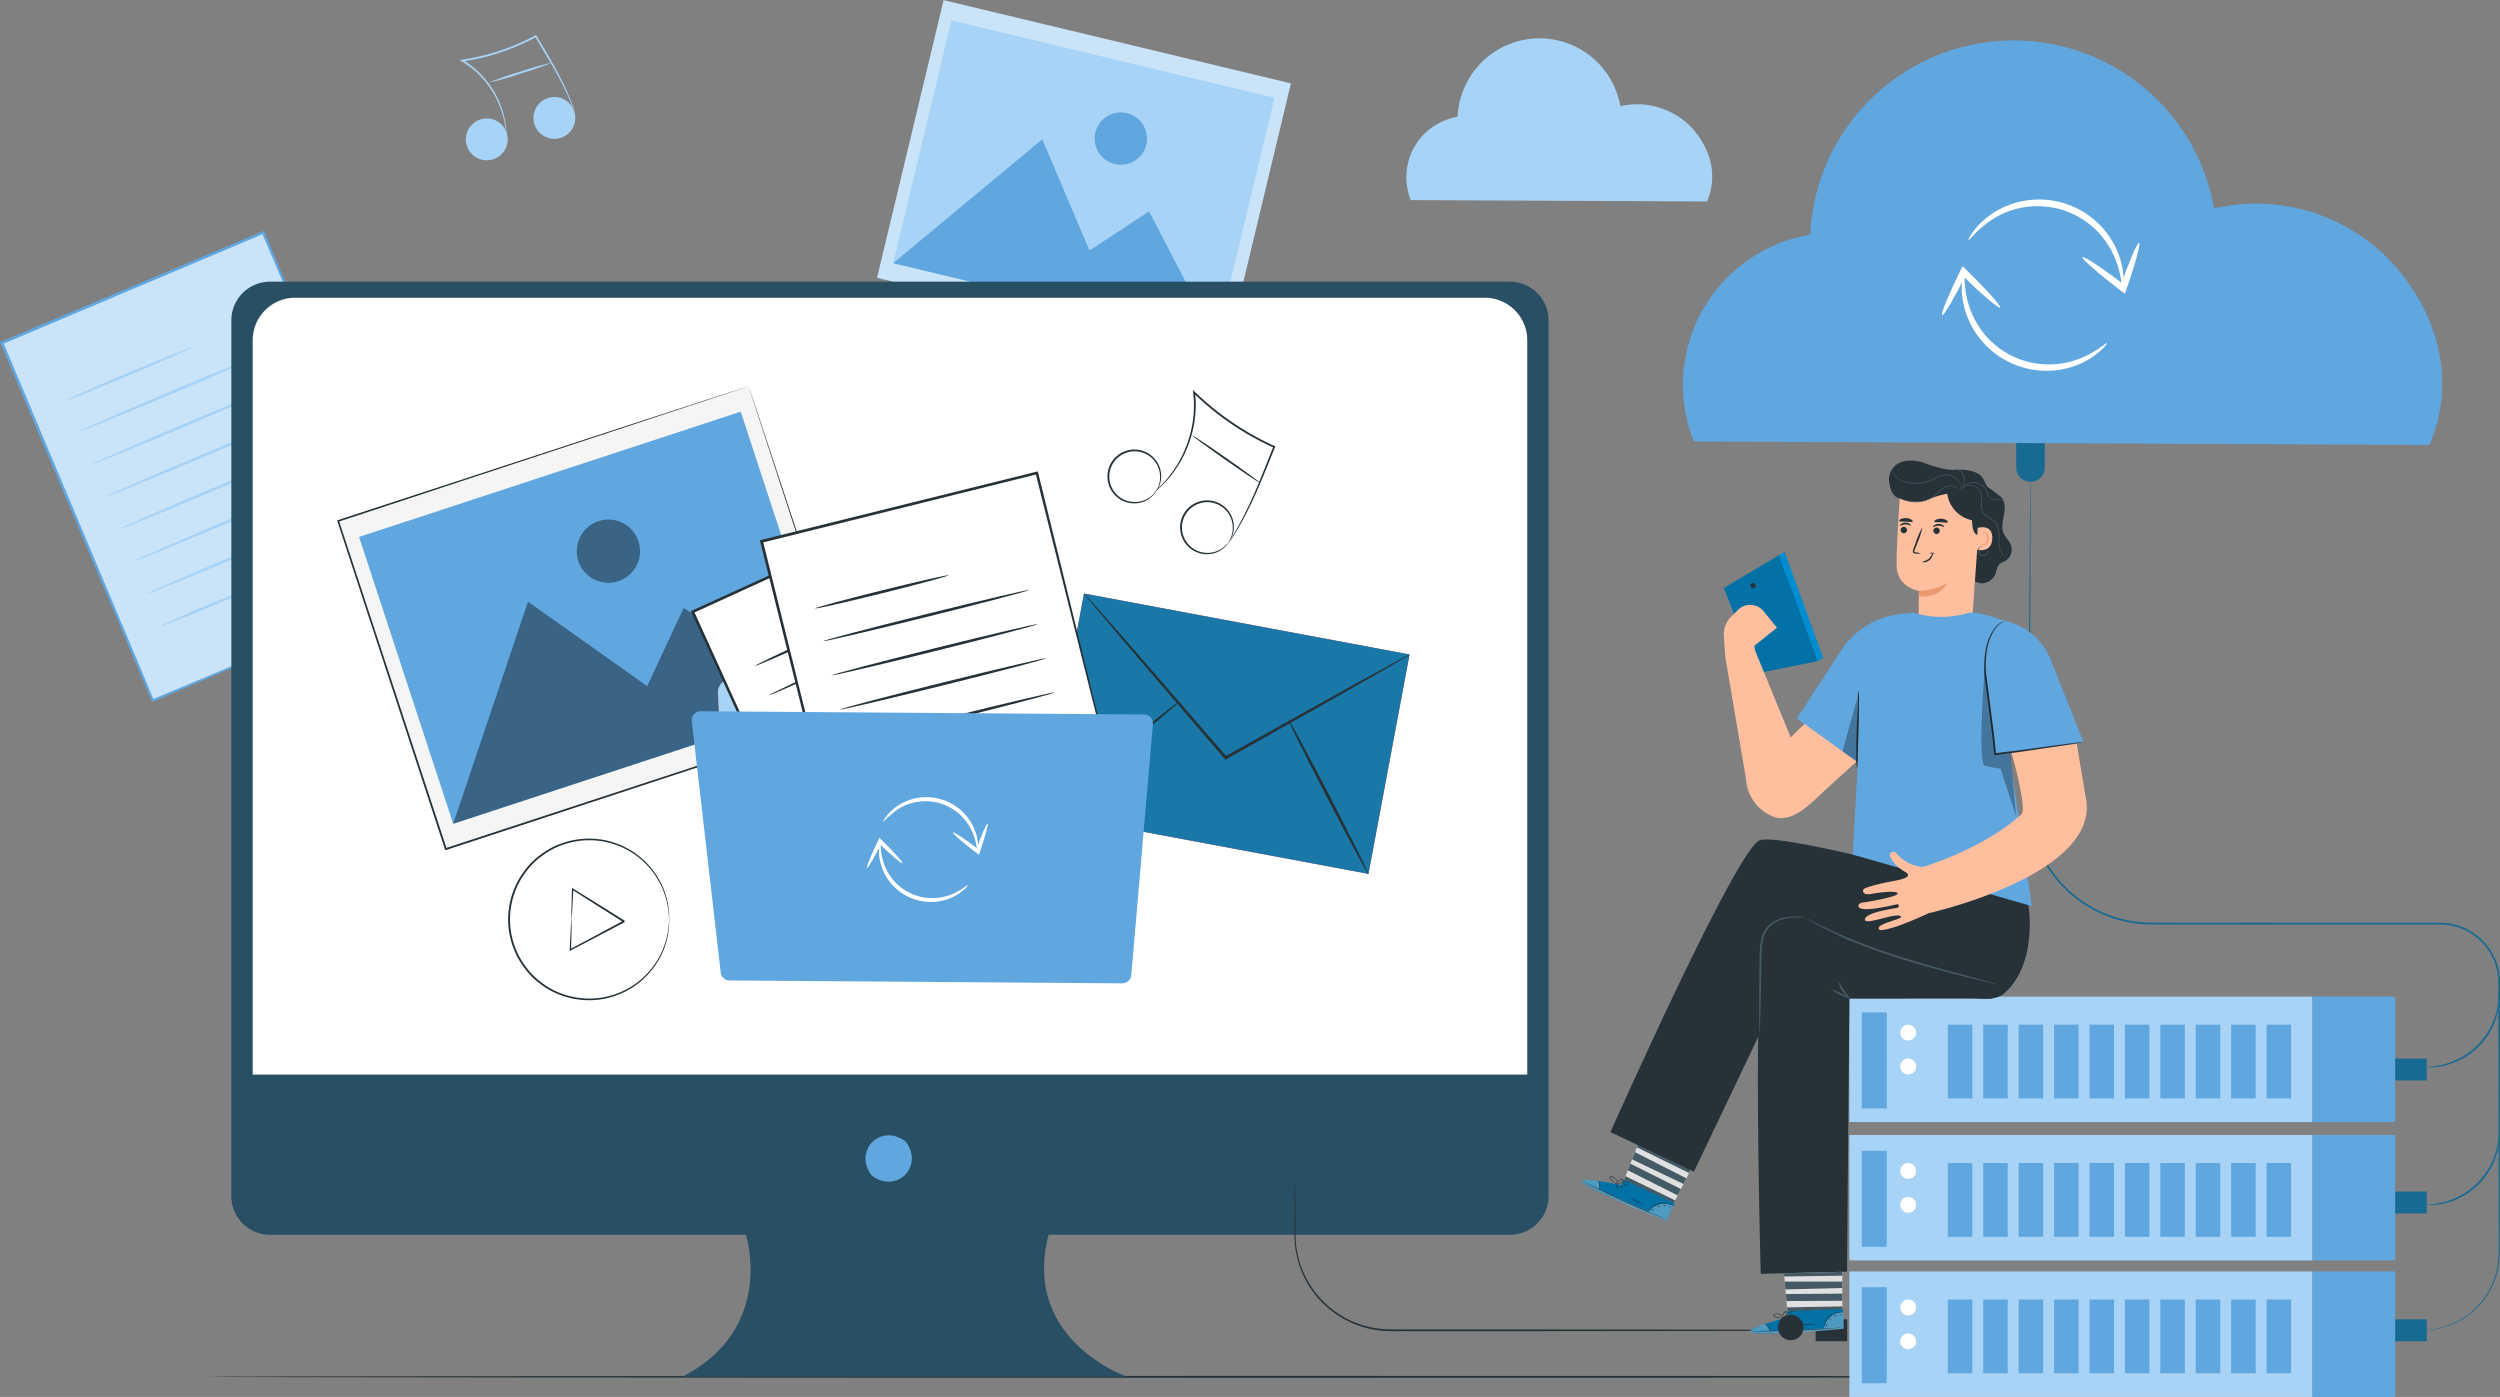 <svg xmlns="http://www.w3.org/2000/svg" width="570" height="318.494" viewBox="0 0 570 318.494">
  <rect x="0" y="0" width="570" height="318.494" fill="#808080" stroke="none"/>
  <g id="Data_Migration_Services_banner" transform="translate(-24.317 -69.515)">
    <g id="Background_Complete" data-name="Background Complete" transform="translate(24.317 68.344)">
      <g id="Group_296464" data-name="Group 296464" transform="translate(0 53.805)">
        <g id="Group_296455" data-name="Group 296455">
          <rect id="Rectangle_161880" data-name="Rectangle 161880" width="64.672" height="88.499" transform="matrix(0.921, -0.389, 0.389, 0.921, 0.423, 25.533)" fill="#c9e4f9"/>
          <g id="Group_296454" data-name="Group 296454">
            <path id="Path_130628" data-name="Path 130628" d="M118.737,215.056s-.07-.136-.185-.394l-.5-1.147c-.443-1.03-1.084-2.515-1.913-4.443-1.664-3.894-4.083-9.557-7.141-16.717-6.09-14.335-14.725-34.663-24.943-58.718l.383.156L24.873,158.967l-.007,0,.171-.423C37.872,189.01,49.754,217.213,59.4,240.1l-.344-.14,43.319-18.136,12.065-5.02,3.184-1.312c.724-.295,1.115-.439,1.115-.439s-.341.165-1.041.471l-3.116,1.348L102.621,222,59.258,240.448l-.242.1-.1-.243L24.442,158.8l-.125-.3.3-.125.007,0,59.586-25.119.27-.114.113.269,24.75,59.006c2.985,7.16,5.347,12.823,6.971,16.718.793,1.916,1.4,3.393,1.827,4.416.2.485.348.858.458,1.131A3.353,3.353,0,0,1,118.737,215.056Z" transform="translate(-24.317 -133.14)" fill="#60a6df"/>
          </g>
        </g>
        <g id="Group_296456" data-name="Group 296456" transform="translate(14.823 26.532)">
          <path id="Path_130629" data-name="Path 130629" d="M71.124,165.1c.069.164-6.357,3.033-14.351,6.408s-14.534,5.978-14.6,5.813,6.356-3.033,14.353-6.408S71.054,164.935,71.124,165.1Z" transform="translate(-42.168 -165.092)" fill="#a7d3f6"/>
        </g>
        <g id="Group_296457" data-name="Group 296457" transform="translate(17.814 27.009)">
          <path id="Path_130630" data-name="Path 130630" d="M90.385,165.671c.069.164-9.863,4.513-22.181,9.713S45.84,184.667,45.771,184.5s9.86-4.512,22.182-9.714S90.315,165.507,90.385,165.671Z" transform="translate(-45.771 -165.666)" fill="#a7d3f6"/>
        </g>
        <g id="Group_296458" data-name="Group 296458" transform="translate(20.934 34.4)">
          <path id="Path_130631" data-name="Path 130631" d="M94.142,174.572c.069.164-9.862,4.513-22.181,9.713S49.6,193.568,49.528,193.4s9.861-4.512,22.182-9.714S94.072,174.408,94.142,174.572Z" transform="translate(-49.528 -174.567)" fill="#a7d3f6"/>
        </g>
        <g id="Group_296459" data-name="Group 296459" transform="translate(24.054 41.791)">
          <path id="Path_130632" data-name="Path 130632" d="M97.9,183.473c.07.164-9.862,4.514-22.18,9.713s-22.364,9.283-22.434,9.119,9.861-4.512,22.182-9.714S97.83,183.309,97.9,183.473Z" transform="translate(-53.285 -183.468)" fill="#a7d3f6"/>
        </g>
        <g id="Group_296460" data-name="Group 296460" transform="translate(27.173 49.182)">
          <path id="Path_130633" data-name="Path 130633" d="M101.656,192.374c.07.164-9.862,4.514-22.18,9.713s-22.364,9.283-22.434,9.119,9.861-4.512,22.183-9.714S101.587,192.21,101.656,192.374Z" transform="translate(-57.042 -192.369)" fill="#a7d3f6"/>
        </g>
        <g id="Group_296461" data-name="Group 296461" transform="translate(30.293 56.573)">
          <path id="Path_130634" data-name="Path 130634" d="M105.413,201.275c.07.164-9.862,4.514-22.18,9.713s-22.364,9.284-22.434,9.119,9.861-4.512,22.183-9.714S105.344,201.111,105.413,201.275Z" transform="translate(-60.799 -201.27)" fill="#a7d3f6"/>
        </g>
        <g id="Group_296462" data-name="Group 296462" transform="translate(33.414 63.964)">
          <path id="Path_130635" data-name="Path 130635" d="M109.171,210.176c.069.164-9.863,4.514-22.181,9.713s-22.364,9.284-22.433,9.119,9.86-4.512,22.182-9.714S109.1,210.012,109.171,210.176Z" transform="translate(-64.557 -210.171)" fill="#a7d3f6"/>
        </g>
        <g id="Group_296463" data-name="Group 296463" transform="translate(36.533 80.061)">
          <path id="Path_130636" data-name="Path 130636" d="M92.294,229.565c.069.164-5.243,2.563-11.864,5.358s-12.047,4.928-12.116,4.764,5.242-2.563,11.865-5.358S92.225,229.4,92.294,229.565Z" transform="translate(-68.313 -229.556)" fill="#a7d3f6"/>
        </g>
      </g>
      <g id="Group_296469" data-name="Group 296469" transform="translate(199.966 1.172)">
        <g id="Group_296466" data-name="Group 296466" transform="translate(0 0)">
          <g id="Group_296465" data-name="Group 296465">
            <rect id="Rectangle_161881" data-name="Rectangle 161881" width="65.134" height="81.471" transform="matrix(0.233, -0.972, 0.972, 0.233, 0, 63.338)" fill="#c9e4f9"/>
          </g>
        </g>
        <path id="Path_131019" data-name="Path 131019" d="M0,0H56.933V75.748H0Z" transform="translate(3.688 60.006) rotate(-76.513)" fill="#a7d3f6"/>
        <path id="Path_130637" data-name="Path 130637" d="M269.574,136.249l33.98-28.243,10.773,25.353,13.57-8.918,15.336,29.474Z" transform="translate(-265.886 -76.243)" fill="#60a6df"/>
        <g id="Group_296468" data-name="Group 296468" transform="translate(49.615 25.635)">
          <g id="Group_296467" data-name="Group 296467">
            <path id="Path_130638" data-name="Path 130638" d="M336.65,107.983a5.964,5.964,0,1,1-4.408-7.191A5.963,5.963,0,0,1,336.65,107.983Z" transform="translate(-324.884 -100.626)" fill="#60a6df"/>
          </g>
        </g>
      </g>
      <path id="Path_130639" data-name="Path 130639" d="M498.3,105.45c2.428-5.676.955-11.595-3.038-16.3a17.1,17.1,0,0,0-16.73-5.425,18.7,18.7,0,0,0-37.1,2.412,14,14,0,0,0-10.692,19Z" transform="translate(-109.094 -58.344)" fill="#a7d3f6"/>
      <g id="Group_296472" data-name="Group 296472" transform="translate(104.786 9.145)">
        <path id="Path_130640" data-name="Path 130640" d="M161.546,105.6a4.77,4.77,0,1,1-5.989-3.1A4.769,4.769,0,0,1,161.546,105.6Z" transform="translate(-150.801 -83.245)" fill="#a7d3f6"/>
        <circle id="Ellipse_4623" data-name="Ellipse 4623" cx="4.769" cy="4.769" r="4.769" transform="translate(16.047 22.717) rotate(-79.36)" fill="#a7d3f6"/>
        <g id="Group_296470" data-name="Group 296470">
          <path id="Path_130641" data-name="Path 130641" d="M176.767,96.831a1.466,1.466,0,0,1-.164-.332c-.11-.26-.246-.585-.414-.986-.367-.859-.9-2.113-1.637-3.659s-1.695-3.379-2.866-5.411-2.534-4.275-3.978-6.709l.272.076a50.239,50.239,0,0,1-8.762,3.736,50.621,50.621,0,0,1-8.073,1.858l.075-.384a20.39,20.39,0,0,1,6.1,5.621,20.632,20.632,0,0,1,2.954,5.849,19.287,19.287,0,0,1,.858,4.217c.051.5.039.888.051,1.148a1.736,1.736,0,0,1-.012.4c-.032,0-.064-.541-.178-1.531a21.194,21.194,0,0,0-3.959-9.871,20.278,20.278,0,0,0-6.019-5.472l-.5-.3.575-.086a51.6,51.6,0,0,0,8-1.861,51.2,51.2,0,0,0,8.7-3.683l.174-.093.1.169c1.43,2.439,2.782,4.692,3.928,6.746s2.084,3.908,2.793,5.475,1.207,2.841,1.534,3.716c.144.412.261.746.354,1.011A1.519,1.519,0,0,1,176.767,96.831Z" transform="translate(-150.509 -79.357)" fill="#a7d3f6"/>
        </g>
        <g id="Group_296471" data-name="Group 296471" transform="translate(6.615 6.293)">
          <path id="Path_130642" data-name="Path 130642" d="M172.938,86.945a66.725,66.725,0,0,1-7.165,2.5,66.544,66.544,0,0,1-7.3,2.088,66.8,66.8,0,0,1,7.166-2.5A66.827,66.827,0,0,1,172.938,86.945Z" transform="translate(-158.476 -86.936)" fill="#a7d3f6"/>
        </g>
      </g>
    </g>
    <g id="Floor" transform="translate(71.528 383.217)">
      <g id="Group_296473" data-name="Group 296473">
        <path id="Path_130643" data-name="Path 130643" d="M569.8,447.757c0,.12-109.393.217-244.3.217-134.958,0-244.328-.1-244.328-.217s109.37-.216,244.328-.216C460.411,447.541,569.8,447.638,569.8,447.757Z" transform="translate(-81.172 -447.541)" fill="#263238"/>
      </g>
    </g>
    <g id="Device" transform="translate(77.063 133.739)">
      <g id="Group_296479" data-name="Group 296479">
        <g id="Group_296478" data-name="Group 296478">
          <g id="Group_296475" data-name="Group 296475">
            <g id="Group_296474" data-name="Group 296474">
              <path id="Path_130644" data-name="Path 130644" d="M379.342,147.1H96.661a8.824,8.824,0,0,0-8.823,8.823V355.585a8.823,8.823,0,0,0,8.823,8.824H205.154s6.9,21.341-14.492,32.383H292.107s-24.155-8.28-17.944-32.383H379.343a8.824,8.824,0,0,0,8.823-8.823V155.922A8.824,8.824,0,0,0,379.342,147.1Z" transform="translate(-87.838 -147.098)" fill="#284f63"/>
            </g>
          </g>
          <g id="Group_296477" data-name="Group 296477" transform="translate(144.584 194.628)">
            <g id="Group_296476" data-name="Group 296476" transform="translate(0)">
              <path id="Path_130645" data-name="Path 130645" d="M271.312,383.171c3.845,5.5-2.172,11.514-7.669,7.67a1.956,1.956,0,0,1-.472-.474c-3.835-5.495,2.176-11.5,7.669-7.668A1.919,1.919,0,0,1,271.312,383.171Z" transform="translate(-261.959 -381.486)" fill="#60a6df"/>
            </g>
          </g>
        </g>
        <path id="Rectangle_161883" data-name="Rectangle 161883" d="M9.7,0H280.9a9.7,9.7,0,0,1,9.7,9.7V177.127a0,0,0,0,1,0,0H0a0,0,0,0,1,0,0V9.7A9.7,9.7,0,0,1,9.7,0Z" transform="translate(4.867 3.658)" fill="#fff"/>
      </g>
      <g id="Group_296539" data-name="Group 296539" transform="translate(24.104 23.827)">
        <g id="Group_296484" data-name="Group 296484" transform="translate(160.935 47.282)">
          <g id="Group_296481" data-name="Group 296481" transform="translate(0.001)">
            <rect id="Rectangle_161884" data-name="Rectangle 161884" width="50.894" height="75.507" transform="matrix(0.184, -0.983, 0.983, 0.184, 0, 50.022)" fill="#e8505b"/>
            <rect id="Rectangle_161885" data-name="Rectangle 161885" width="50.894" height="75.507" transform="matrix(0.184, -0.983, 0.983, 0.184, 0, 50.022)" fill="#1978a7"/>
            <g id="Group_296480" data-name="Group 296480" transform="translate(9.387)">
              <path id="Path_130646" data-name="Path 130646" d="M396.2,246.662a5.3,5.3,0,0,1-.816.536l-2.406,1.422-8.919,5.127-29.622,16.729-.243.137-.184-.213-.444-.515-22.437-26.179-6.739-7.985-1.806-2.194a5.285,5.285,0,0,1-.595-.8,5.5,5.5,0,0,1,.7.706l1.9,2.109,6.905,7.842c5.823,6.715,13.787,15.9,22.589,26.049l.443.515-.428-.076,29.722-16.551,9.024-4.937,2.469-1.311A5.308,5.308,0,0,1,396.2,246.662Z" transform="translate(-321.985 -232.733)" fill="#263238"/>
            </g>
          </g>
          <g id="Group_296482" data-name="Group 296482" transform="translate(0 24.601)">
            <path id="Path_130647" data-name="Path 130647" d="M310.68,287.781c-.12-.147,6.748-5.956,15.337-12.974s15.652-12.591,15.772-12.445-6.746,5.955-15.339,12.975S310.8,287.927,310.68,287.781Z" transform="translate(-310.678 -262.36)" fill="#263238"/>
          </g>
          <g id="Group_296483" data-name="Group 296483" transform="translate(55.891 28.608)">
            <path id="Path_130648" data-name="Path 130648" d="M377.992,267.186c.169-.087,4.405,7.754,9.462,17.512s9.023,17.742,8.854,17.83-4.4-7.753-9.463-17.514S377.824,267.273,377.992,267.186Z" transform="translate(-377.987 -267.185)" fill="#263238"/>
          </g>
        </g>
        <g id="Group_296487" data-name="Group 296487" transform="translate(39.001 103.167)">
          <g id="Group_296485" data-name="Group 296485">
            <path id="Path_130649" data-name="Path 130649" d="M200.555,318.453a1.6,1.6,0,0,1-.037-.3c-.017-.217-.038-.5-.066-.865q-.019-.288-.042-.637c-.026-.233-.077-.486-.12-.761a13.347,13.347,0,0,0-.387-1.878,17.427,17.427,0,0,0-2.032-4.823,18.082,18.082,0,0,0-21.717-7.7,16.622,16.622,0,0,0-4.565,2.459,16.536,16.536,0,0,0-3.813,3.833,17.456,17.456,0,0,0-2.577,4.971,17.879,17.879,0,0,0,0,11.383,17.507,17.507,0,0,0,2.577,4.972,16.542,16.542,0,0,0,3.814,3.834,16.614,16.614,0,0,0,4.566,2.46,18.13,18.13,0,0,0,21.718-7.7,17.447,17.447,0,0,0,2.031-4.823,13.48,13.48,0,0,0,.388-1.877c.042-.275.094-.527.12-.761l.042-.637c.027-.362.049-.648.066-.865a1.6,1.6,0,0,1,.037-.295,1.408,1.408,0,0,1,.007.3c-.006.218-.013.506-.022.87q-.01.29-.022.642c-.02.235-.065.49-.1.768a12.98,12.98,0,0,1-.352,1.9,17.267,17.267,0,0,1-1.986,4.9,18.381,18.381,0,0,1-12.374,8.723,18.451,18.451,0,0,1-9.688-.775,16.935,16.935,0,0,1-4.676-2.5,16.907,16.907,0,0,1-3.909-3.914,17.855,17.855,0,0,1-2.644-5.087,18.267,18.267,0,0,1,0-11.655,17.848,17.848,0,0,1,2.645-5.085,16.856,16.856,0,0,1,3.909-3.914,16.972,16.972,0,0,1,4.675-2.5,18.457,18.457,0,0,1,9.687-.776,18.38,18.38,0,0,1,12.374,8.723,17.248,17.248,0,0,1,1.987,4.9,12.969,12.969,0,0,1,.352,1.9c.036.277.081.532.1.768s.015.448.022.642c.009.364.017.652.022.87A1.407,1.407,0,0,1,200.555,318.453Z" transform="translate(-163.834 -300.035)" fill="#263238"/>
          </g>
          <g id="Group_296486" data-name="Group 296486" transform="translate(14.021 11.212)">
            <path id="Path_130650" data-name="Path 130650" d="M181.15,320.743a1.91,1.91,0,0,1,.029.483c0,.367,0,.824-.008,1.38-.029,1.264-.069,2.978-.116,5.064l-.236-.148L193.037,321c.006-.082-.027.707-.015.372l0,0-.007,0-.013-.009-.027-.017-.053-.033-.106-.066-.211-.133-.421-.264-.834-.524-1.631-1.028-3.095-1.955-5.3-3.376.246-.13c-.107,2.083-.194,3.8-.259,5.059-.038.556-.069,1.011-.094,1.378a1.893,1.893,0,0,1-.065.479,1.94,1.94,0,0,1-.028-.483c0-.367,0-.824.008-1.38.029-1.263.068-2.978.116-5.064l.007-.278.239.148,5.343,3.307,3.106,1.937,1.634,1.023.834.522.421.264.211.133.106.066.053.033.027.017.013.008.007,0,0,0c.012-.334-.013.457-.012.376l-12.27,6.428-.25.13.014-.279c.106-2.083.194-3.8.259-5.059.037-.556.069-1.011.094-1.378A1.922,1.922,0,0,1,181.15,320.743Z" transform="translate(-180.719 -313.537)" fill="#263238"/>
          </g>
        </g>
        <g id="Group_296494" data-name="Group 296494" transform="translate(0 0)">
          <g id="Group_296491" data-name="Group 296491">
            <g id="Group_296490" data-name="Group 296490">
              <g id="Group_296489" data-name="Group 296489">
                <rect id="Rectangle_161886" data-name="Rectangle 161886" width="98.503" height="78.75" transform="translate(0.244 30.719) rotate(-18.171)" fill="#f5f5f5"/>
                <g id="Group_296488" data-name="Group 296488" transform="translate(0 0)">
                  <path id="Path_130651" data-name="Path 130651" d="M210.7,175.793s-.153.058-.447.159l-1.306.44-5.072,1.689-19.137,6.336L117.171,206.7l.123-.244c7.316,22.267,15.7,47.8,24.578,74.808l0,.008-.272-.138,93.6-30.685-.115.227L217.36,196.359l-4.932-15.175c-.564-1.748-1-3.089-1.292-4s-.435-1.388-.435-1.388.161.447.461,1.339.744,2.229,1.32,3.957l5.008,15.109,17.941,54.362.056.171-.171.056L141.736,281.54l-.205.067-.068-.206,0-.008c-8.859-27.018-17.232-52.551-24.534-74.822l-.061-.184.184-.06L184.8,184.194l19.128-6.224,5.049-1.633,1.293-.413C210.557,175.832,210.7,175.793,210.7,175.793Z" transform="translate(-116.866 -175.793)" fill="#263238"/>
                </g>
              </g>
            </g>
          </g>
          <rect id="Rectangle_161887" data-name="Rectangle 161887" width="91.582" height="68.835" transform="translate(5.017 34.37) rotate(-18.171)" fill="#60a6df"/>
          <path id="Path_130652" data-name="Path 130652" d="M148.76,285.6l17.049-50.629,27.175,19.255,8.306-17.788,34.486,20.6Z" transform="translate(-122.276 -185.832)" opacity="0.4"/>
          <g id="Group_296493" data-name="Group 296493" transform="translate(54.651 30.397)" opacity="0.4">
            <g id="Group_296492" data-name="Group 296492">
              <path id="Path_130653" data-name="Path 130653" d="M196.746,217.364a7.211,7.211,0,1,1-9.1-4.6A7.21,7.21,0,0,1,196.746,217.364Z" transform="translate(-182.681 -212.399)"/>
            </g>
          </g>
        </g>
        <g id="Group_296522" data-name="Group 296522" transform="translate(80.673 19.432)">
          <g id="Group_296521" data-name="Group 296521">
            <g id="Group_296495" data-name="Group 296495" transform="translate(6.153 47.259)">
              <path id="Path_130654" data-name="Path 130654" d="M221.434,259.434l2.542,46.746a3.156,3.156,0,0,0,3.128,2.985l84.119.616a3.156,3.156,0,0,0,3.179-3.133l.267-36.388a3.156,3.156,0,0,0-3.153-3.179l-51.735-.046a3.158,3.158,0,0,1-2.228-.923l-8.926-8.922a3.154,3.154,0,0,0-2.208-.924l-21.81-.159A3.156,3.156,0,0,0,221.434,259.434Z" transform="translate(-221.429 -256.107)" fill="#e8505b"/>
            </g>
            <g id="Group_296496" data-name="Group 296496" transform="translate(6.153 47.259)">
              <path id="Path_130655" data-name="Path 130655" d="M221.434,259.434l2.542,46.746a3.156,3.156,0,0,0,3.128,2.985l84.119.616a3.156,3.156,0,0,0,3.179-3.133l.267-36.388a3.156,3.156,0,0,0-3.153-3.179l-51.735-.046a3.158,3.158,0,0,1-2.228-.923l-8.926-8.922a3.154,3.154,0,0,0-2.208-.924l-21.81-.159A3.156,3.156,0,0,0,221.434,259.434Z" transform="translate(-221.429 -256.107)" fill="#a7d3f6"/>
            </g>
            <g id="Group_296507" data-name="Group 296507" transform="translate(0 5.774)">
              <g id="Group_296498" data-name="Group 296498">
                <rect id="Rectangle_161888" data-name="Rectangle 161888" width="62.278" height="85.223" transform="translate(0.412 26.224) rotate(-24.525)" fill="#fff"/>
                <g id="Group_296497" data-name="Group 296497">
                  <path id="Path_130656" data-name="Path 130656" d="M306.465,284.056s-.071-.13-.189-.375l-.516-1.09c-.454-.979-1.112-2.391-1.964-4.224l-7.335-15.895-25.628-55.834.373.139-56.641,25.874-.007,0,.154-.412c13.195,28.97,25.409,55.79,35.323,77.558l-.335-.125,41.2-18.652,11.477-5.164,3.029-1.351c.688-.3,1.061-.453,1.061-.453s-.325.168-.99.482l-2.962,1.383-11.37,5.26-41.233,18.957-.23.106-.105-.232L214.148,232.5l-.129-.283.283-.129.006,0,56.665-25.821.257-.117.116.257c10.425,22.989,19.235,42.416,25.449,56.116l7.172,15.9,1.879,4.2c.2.461.359.815.472,1.075A3.18,3.18,0,0,1,306.465,284.056Z" transform="translate(-214.019 -206.148)" fill="#263238"/>
                </g>
              </g>
              <g id="Group_296499" data-name="Group 296499" transform="translate(14.638 25.991)">
                <path id="Path_130657" data-name="Path 130657" d="M259.182,237.456c.071.156-6.035,3.1-13.637,6.564s-13.826,6.155-13.9,6,6.034-3.095,13.639-6.564S259.111,237.3,259.182,237.456Z" transform="translate(-231.647 -237.449)" fill="#263238"/>
              </g>
              <g id="Group_296500" data-name="Group 296500" transform="translate(17.712 25.936)">
                <path id="Path_130658" data-name="Path 130658" d="M277.776,237.387c.071.156-9.369,4.617-21.083,9.961s-21.272,9.553-21.343,9.4,9.367-4.615,21.085-9.961S277.7,237.231,277.776,237.387Z" transform="translate(-235.35 -237.383)" fill="#263238"/>
              </g>
              <g id="Group_296501" data-name="Group 296501" transform="translate(20.919 32.966)">
                <path id="Path_130659" data-name="Path 130659" d="M281.638,245.852c.071.156-9.37,4.616-21.083,9.96s-21.272,9.553-21.343,9.4,9.367-4.615,21.085-9.962S281.566,245.7,281.638,245.852Z" transform="translate(-239.212 -245.848)" fill="#263238"/>
              </g>
              <g id="Group_296502" data-name="Group 296502" transform="translate(24.126 39.994)">
                <path id="Path_130660" data-name="Path 130660" d="M285.5,254.316c.071.156-9.369,4.617-21.082,9.961s-21.272,9.552-21.343,9.4,9.367-4.615,21.085-9.961S285.428,254.16,285.5,254.316Z" transform="translate(-243.074 -254.312)" fill="#263238"/>
              </g>
              <g id="Group_296503" data-name="Group 296503" transform="translate(27.332 47.023)">
                <path id="Path_130661" data-name="Path 130661" d="M289.361,262.781c.071.156-9.369,4.616-21.083,9.96s-21.272,9.553-21.343,9.4,9.367-4.615,21.086-9.962S289.29,262.625,289.361,262.781Z" transform="translate(-246.934 -262.777)" fill="#263238"/>
              </g>
              <g id="Group_296504" data-name="Group 296504" transform="translate(30.539 54.051)">
                <path id="Path_130662" data-name="Path 130662" d="M293.223,271.245c.071.156-9.369,4.616-21.083,9.961s-21.272,9.552-21.343,9.4,9.367-4.615,21.086-9.961S293.152,271.089,293.223,271.245Z" transform="translate(-250.797 -271.241)" fill="#263238"/>
              </g>
              <g id="Group_296505" data-name="Group 296505" transform="translate(33.746 61.08)">
                <path id="Path_130663" data-name="Path 130663" d="M297.085,279.71c.071.156-9.369,4.616-21.083,9.96s-21.272,9.553-21.343,9.4,9.367-4.615,21.086-9.962S297.013,279.554,297.085,279.71Z" transform="translate(-254.659 -279.706)" fill="#263238"/>
              </g>
              <g id="Group_296506" data-name="Group 296506" transform="translate(36.952 77.057)">
                <path id="Path_130664" data-name="Path 130664" d="M281.325,298.954c.071.156-4.976,2.612-11.272,5.485s-11.461,5.076-11.532,4.92,4.976-2.612,11.274-5.485S281.254,298.8,281.325,298.954Z" transform="translate(-258.52 -298.947)" fill="#263238"/>
              </g>
            </g>
            <g id="Group_296518" data-name="Group 296518" transform="translate(15.72)">
              <g id="Group_296509" data-name="Group 296509">
                <rect id="Rectangle_161889" data-name="Rectangle 161889" width="64.672" height="88.499" transform="translate(0.391 15.944) rotate(-13.949)" fill="#fff"/>
                <g id="Group_296508" data-name="Group 296508">
                  <path id="Path_130665" data-name="Path 130665" d="M317.44,285.437s-.048-.145-.121-.419c-.077-.292-.182-.692-.319-1.211-.277-1.085-.679-2.653-1.2-4.686-1.039-4.106-2.548-10.076-4.458-17.624l-15.52-61.88.355.213-62.751,15.618-.007,0,.235-.39c7.947,32.086,15.3,61.793,21.276,85.9l-.318-.192,45.61-11.188,12.7-3.085,3.35-.8c.761-.179,1.17-.262,1.17-.262s-.363.11-1.1.3l-3.287.847-12.609,3.2-45.7,11.494-.255.064-.064-.256c-6-24.1-13.4-53.8-21.391-85.875l-.078-.313.313-.078.007,0,62.765-15.559.285-.071.07.284c6.261,25.454,11.552,46.964,15.284,62.134,1.838,7.536,3.291,13.5,4.29,17.6.485,2.016.859,3.571,1.118,4.647.119.509.211.9.277,1.187A3.352,3.352,0,0,1,317.44,285.437Z" transform="translate(-232.95 -199.194)" fill="#263238"/>
                </g>
              </g>
              <g id="Group_296510" data-name="Group 296510" transform="translate(12.562 23.659)">
                <path id="Path_130666" data-name="Path 130666" d="M278.58,227.7c.043.174-6.75,2.009-15.172,4.1s-15.286,3.649-15.329,3.475,6.749-2.009,15.173-4.1S278.538,227.527,278.58,227.7Z" transform="translate(-248.079 -227.686)" fill="#263238"/>
              </g>
              <g id="Group_296511" data-name="Group 296511" transform="translate(14.417 27.03)">
                <path id="Path_130667" data-name="Path 130667" d="M297.309,231.754c.043.173-10.444,2.926-23.42,6.15s-23.535,5.7-23.577,5.524,10.441-2.926,23.421-6.151S297.266,231.581,297.309,231.754Z" transform="translate(-250.312 -231.746)" fill="#263238"/>
              </g>
              <g id="Group_296512" data-name="Group 296512" transform="translate(16.35 34.815)">
                <path id="Path_130668" data-name="Path 130668" d="M299.638,241.13c.043.174-10.444,2.927-23.42,6.15s-23.535,5.7-23.578,5.524,10.442-2.926,23.422-6.151S299.595,240.958,299.638,241.13Z" transform="translate(-252.64 -241.122)" fill="#263238"/>
              </g>
              <g id="Group_296513" data-name="Group 296513" transform="translate(18.285 42.602)">
                <path id="Path_130669" data-name="Path 130669" d="M301.967,250.507c.043.173-10.444,2.926-23.42,6.15s-23.535,5.7-23.577,5.524,10.441-2.926,23.421-6.151S301.924,250.335,301.967,250.507Z" transform="translate(-254.97 -250.499)" fill="#263238"/>
              </g>
              <g id="Group_296514" data-name="Group 296514" transform="translate(20.218 50.387)">
                <path id="Path_130670" data-name="Path 130670" d="M304.3,259.883c.043.174-10.444,2.927-23.42,6.15s-23.535,5.7-23.578,5.524,10.442-2.926,23.423-6.151S304.253,259.711,304.3,259.883Z" transform="translate(-257.298 -259.875)" fill="#263238"/>
              </g>
              <g id="Group_296515" data-name="Group 296515" transform="translate(22.152 58.174)">
                <path id="Path_130671" data-name="Path 130671" d="M306.625,269.26c.043.173-10.444,2.927-23.42,6.15s-23.535,5.7-23.577,5.524,10.441-2.925,23.421-6.15S306.582,269.088,306.625,269.26Z" transform="translate(-259.628 -269.252)" fill="#263238"/>
              </g>
              <g id="Group_296516" data-name="Group 296516" transform="translate(24.086 65.96)">
                <path id="Path_130672" data-name="Path 130672" d="M308.954,278.637c.043.173-10.444,2.926-23.42,6.15s-23.535,5.7-23.577,5.524,10.441-2.926,23.422-6.151S308.911,278.464,308.954,278.637Z" transform="translate(-261.957 -278.629)" fill="#263238"/>
              </g>
              <g id="Group_296517" data-name="Group 296517" transform="translate(26.02 79.137)">
                <path id="Path_130673" data-name="Path 130673" d="M289.547,294.514c.043.173-5.578,1.718-12.553,3.45s-12.666,3-12.709,2.824,5.576-1.717,12.553-3.45S289.5,294.341,289.547,294.514Z" transform="translate(-264.286 -294.498)" fill="#263238"/>
              </g>
            </g>
            <g id="Group_296520" data-name="Group 296520" transform="translate(0.186 54.675)">
              <g id="Group_296519" data-name="Group 296519">
                <path id="Path_130674" data-name="Path 130674" d="M214.256,267.3l6.6,57.324a2.029,2.029,0,0,0,2,1.8l89.573.656a2.03,2.03,0,0,0,2.037-1.855l4.929-57.24a2.03,2.03,0,0,0-2.008-2.2l-101.1-.741A2.029,2.029,0,0,0,214.256,267.3Z" transform="translate(-214.243 -265.038)" fill="#60a6df"/>
              </g>
            </g>
          </g>
        </g>
        <g id="Group_296527" data-name="Group 296527" transform="translate(175.654 0.854)">
          <g id="Group_296523" data-name="Group 296523" transform="translate(0 13.584)">
            <path id="Path_130675" data-name="Path 130675" d="M339.46,202.767c-.042-.026.284-.45.6-1.33a5.951,5.951,0,0,0,.039-3.858,5.8,5.8,0,0,0-4.032-3.793,5.708,5.708,0,0,0-3.341.12,5.739,5.739,0,0,0-3.9,5.569,5.71,5.71,0,0,0,1.031,3.181,5.8,5.8,0,0,0,4.945,2.49,5.946,5.946,0,0,0,3.61-1.358c.717-.6,1-1.053,1.043-1.022a1.274,1.274,0,0,1-.2.327,4.7,4.7,0,0,1-.733.822,5.94,5.94,0,0,1-3.708,1.536,6.044,6.044,0,0,1-2.776-.512,6.135,6.135,0,0,1-2.508-2.055,6.069,6.069,0,0,1-1.128-3.4,6.126,6.126,0,0,1,4.187-5.981,6.072,6.072,0,0,1,3.58-.1,6.139,6.139,0,0,1,2.79,1.652,6.043,6.043,0,0,1,1.431,2.432,5.936,5.936,0,0,1-.174,4.011,4.655,4.655,0,0,1-.521.971C339.554,202.672,339.473,202.775,339.46,202.767Z" transform="translate(-328.404 -193.18)" fill="#263238"/>
          </g>
          <g id="Group_296524" data-name="Group 296524" transform="translate(16.567 25.181)">
            <path id="Path_130676" data-name="Path 130676" d="M359.413,216.732c-.042-.025.284-.449.6-1.329a5.945,5.945,0,0,0,.04-3.858,5.8,5.8,0,0,0-4.033-3.793,5.705,5.705,0,0,0-3.341.12,5.734,5.734,0,0,0-3.9,5.569,5.7,5.7,0,0,0,1.03,3.18,5.8,5.8,0,0,0,4.945,2.491,5.952,5.952,0,0,0,3.611-1.358c.717-.6,1-1.052,1.043-1.022a1.292,1.292,0,0,1-.2.328,4.691,4.691,0,0,1-.732.822,5.936,5.936,0,0,1-3.709,1.535,6.03,6.03,0,0,1-2.775-.512,6.137,6.137,0,0,1-2.509-2.055,6.075,6.075,0,0,1-1.128-3.4,6.129,6.129,0,0,1,4.187-5.981,6.1,6.1,0,0,1,7.8,3.982,5.936,5.936,0,0,1-.174,4.011,4.686,4.686,0,0,1-.521.97C359.507,216.638,359.425,216.741,359.413,216.732Z" transform="translate(-348.355 -207.146)" fill="#263238"/>
          </g>
          <g id="Group_296525" data-name="Group 296525" transform="translate(10.456)">
            <path id="Path_130677" data-name="Path 130677" d="M358.231,211.689a2.349,2.349,0,0,1,.213-.412l.672-1.156c.58-1.014,1.428-2.491,2.4-4.4s2.078-4.248,3.209-6.954,2.327-5.764,3.649-9.046l.105.263a63.178,63.178,0,0,1-18.329-12.463l.35-.174a25.455,25.455,0,0,1-.942,10.306,25.85,25.85,0,0,1-3.55,7.372,24.331,24.331,0,0,1-3.522,4.06c-.453.433-.847.717-1.1.928a2.478,2.478,0,0,1-.4.3,2.693,2.693,0,0,1,.352-.35c.233-.228.61-.529,1.046-.975a26.417,26.417,0,0,0,6.828-11.432,25.376,25.376,0,0,0,.871-10.154l-.067-.578.418.4a64.122,64.122,0,0,0,18.207,12.387l.179.081-.074.182c-1.335,3.273-2.543,6.328-3.709,9.028s-2.29,5.039-3.3,6.936-1.9,3.359-2.513,4.352l-.729,1.123A2.414,2.414,0,0,1,358.231,211.689Z" transform="translate(-340.996 -176.821)" fill="#263238"/>
          </g>
          <g id="Group_296526" data-name="Group 296526" transform="translate(19.31 10.355)">
            <path id="Path_130678" data-name="Path 130678" d="M367.2,200.172c-.068.1-3.6-2.258-7.894-5.261s-7.716-5.519-7.647-5.617,3.6,2.258,7.9,5.262S367.27,200.075,367.2,200.172Z" transform="translate(-351.659 -189.291)" fill="#263238"/>
          </g>
        </g>
        <g id="Group_296538" data-name="Group 296538" transform="translate(120.797 93.703)">
          <g id="Group_296532" data-name="Group 296532" transform="translate(3.705)">
            <g id="Group_296529" data-name="Group 296529">
              <g id="Group_296528" data-name="Group 296528">
                <path id="Path_130679" data-name="Path 130679" d="M288.32,300.848c-.189.017-.087-1.721-1.129-4.163a12.174,12.174,0,0,0-2.57-3.784,11.925,11.925,0,0,0-4.761-2.846,12.06,12.06,0,0,0-5.543-.3,11.864,11.864,0,0,0-4.246,1.7,28.715,28.715,0,0,0-3.261,2.823c-.044-.028.117-.429.569-1.056a10.562,10.562,0,0,1,2.311-2.318,11.621,11.621,0,0,1,4.456-2,11.913,11.913,0,0,1,11.1,3.394,11.892,11.892,0,0,1,2.572,4.153,10.784,10.784,0,0,1,.629,3.214C288.427,300.428,288.386,300.848,288.32,300.848Z" transform="translate(-266.803 -288.638)" fill="#fff"/>
              </g>
            </g>
            <g id="Group_296531" data-name="Group 296531" transform="translate(15.898 6.017)">
              <g id="Group_296530" data-name="Group 296530">
                <path id="Path_130680" data-name="Path 130680" d="M285.955,297.906c.159-.208,2.761,1.5,5.811,3.825l.17.13-.734.221c1.24-3.527,2.423-6.28,2.665-6.2s-.546,2.976-1.771,6.508l-.213.616-.521-.4-.17-.129C288.142,300.164,285.8,298.114,285.955,297.906Z" transform="translate(-285.948 -295.884)" fill="#fff"/>
              </g>
            </g>
          </g>
          <g id="Group_296537" data-name="Group 296537" transform="translate(0 9.295)">
            <g id="Group_296534" data-name="Group 296534" transform="translate(2.764 0.964)">
              <g id="Group_296533" data-name="Group 296533">
                <path id="Path_130681" data-name="Path 130681" d="M265.974,300.993c.193.008-.115,1.669.585,4.15a12.018,12.018,0,0,0,1.969,3.982,11.482,11.482,0,0,0,4.153,3.43,13.049,13.049,0,0,0,1.314.557c.451.126.89.279,1.337.365a11.715,11.715,0,0,0,6.961-.614,13.454,13.454,0,0,0,2.667-1.466c.6-.412.915-.673.969-.619.038.037-.19.39-.736.905a10.351,10.351,0,0,1-2.626,1.792,11.482,11.482,0,0,1-4.606,1.144,11.943,11.943,0,0,1-2.819-.233c-.483-.088-.962-.246-1.451-.382a13.2,13.2,0,0,1-1.427-.6,11.8,11.8,0,0,1-6.356-8.1,11.563,11.563,0,0,1-.237-1.806c-.008-.535.012-1,.037-1.368C265.818,301.384,265.91,300.985,265.974,300.993Z" transform="translate(-265.669 -300.993)" fill="#fff"/>
              </g>
            </g>
            <g id="Group_296536" data-name="Group 296536">
              <g id="Group_296535" data-name="Group 296535">
                <path id="Path_130682" data-name="Path 130682" d="M270.47,305.622c-.183.188-2.556-1.83-5.3-4.506l-.154-.149.756-.13c-1.662,3.349-3.173,5.937-3.4,5.823s.906-2.887,2.553-6.243l.287-.585.469.456.153.149C268.577,303.113,270.654,305.434,270.47,305.622Z" transform="translate(-262.34 -299.832)" fill="#fff"/>
              </g>
            </g>
          </g>
        </g>
      </g>
    </g>
    <g id="Server" transform="translate(319.475 169.968)">
      <g id="Group_296553" data-name="Group 296553">
        <g id="Group_296542" data-name="Group 296542" transform="translate(126.492 126.777)">
          <g id="Group_296541" data-name="Group 296541">
            <g id="Group_296540" data-name="Group 296540">
              <rect id="Rectangle_161890" data-name="Rectangle 161890" width="105.598" height="28.601" fill="#a7d3f6"/>
              <rect id="Rectangle_161891" data-name="Rectangle 161891" width="5.689" height="21.89" transform="translate(2.835 3.596)" fill="#60a6df"/>
              <path id="Path_130683" data-name="Path 130683" d="M548.906,352.911A1.808,1.808,0,1,1,547.1,351.1,1.808,1.808,0,0,1,548.906,352.911Z" transform="translate(-533.68 -344.711)" fill="#fff"/>
              <path id="Path_130684" data-name="Path 130684" d="M548.906,362.226a1.808,1.808,0,1,1-1.809-1.809A1.808,1.808,0,0,1,548.906,362.226Z" transform="translate(-533.68 -346.291)" fill="#fff"/>
              <rect id="Rectangle_161892" data-name="Rectangle 161892" width="5.59" height="16.814" transform="translate(22.453 6.392)" fill="#60a6df"/>
              <rect id="Rectangle_161893" data-name="Rectangle 161893" width="5.59" height="16.814" transform="translate(30.528 6.392)" fill="#60a6df"/>
              <rect id="Rectangle_161894" data-name="Rectangle 161894" width="5.59" height="16.814" transform="translate(38.603 6.392)" fill="#60a6df"/>
              <rect id="Rectangle_161895" data-name="Rectangle 161895" width="5.59" height="16.814" transform="translate(46.677 6.392)" fill="#60a6df"/>
              <rect id="Rectangle_161896" data-name="Rectangle 161896" width="5.59" height="16.814" transform="translate(54.752 6.392)" fill="#60a6df"/>
              <rect id="Rectangle_161897" data-name="Rectangle 161897" width="5.59" height="16.814" transform="translate(62.827 6.392)" fill="#60a6df"/>
              <rect id="Rectangle_161898" data-name="Rectangle 161898" width="5.59" height="16.814" transform="translate(70.902 6.392)" fill="#60a6df"/>
              <rect id="Rectangle_161899" data-name="Rectangle 161899" width="5.59" height="16.814" transform="translate(78.977 6.392)" fill="#60a6df"/>
              <rect id="Rectangle_161900" data-name="Rectangle 161900" width="5.59" height="16.814" transform="translate(87.052 6.392)" fill="#60a6df"/>
              <rect id="Rectangle_161901" data-name="Rectangle 161901" width="5.59" height="16.814" transform="translate(95.126 6.392)" fill="#60a6df"/>
            </g>
            <rect id="Rectangle_161902" data-name="Rectangle 161902" width="18.864" height="28.601" transform="translate(105.598)" fill="#60a6df"/>
          </g>
        </g>
        <g id="Group_296545" data-name="Group 296545" transform="translate(126.492 158.327)">
          <g id="Group_296544" data-name="Group 296544">
            <g id="Group_296543" data-name="Group 296543">
              <rect id="Rectangle_161903" data-name="Rectangle 161903" width="105.598" height="28.601" fill="#a7d3f6"/>
              <rect id="Rectangle_161904" data-name="Rectangle 161904" width="5.689" height="21.89" transform="translate(2.835 3.596)" fill="#60a6df"/>
              <path id="Path_130685" data-name="Path 130685" d="M548.906,390.907A1.808,1.808,0,1,1,547.1,389.1,1.808,1.808,0,0,1,548.906,390.907Z" transform="translate(-533.68 -382.706)" fill="#fff"/>
              <path id="Path_130686" data-name="Path 130686" d="M548.906,400.222a1.808,1.808,0,1,1-1.809-1.809A1.808,1.808,0,0,1,548.906,400.222Z" transform="translate(-533.68 -384.286)" fill="#fff"/>
              <rect id="Rectangle_161905" data-name="Rectangle 161905" width="5.59" height="16.815" transform="translate(22.453 6.392)" fill="#60a6df"/>
              <rect id="Rectangle_161906" data-name="Rectangle 161906" width="5.59" height="16.815" transform="translate(30.528 6.392)" fill="#60a6df"/>
              <rect id="Rectangle_161907" data-name="Rectangle 161907" width="5.59" height="16.815" transform="translate(38.603 6.392)" fill="#60a6df"/>
              <rect id="Rectangle_161908" data-name="Rectangle 161908" width="5.59" height="16.815" transform="translate(46.677 6.392)" fill="#60a6df"/>
              <rect id="Rectangle_161909" data-name="Rectangle 161909" width="5.59" height="16.815" transform="translate(54.752 6.392)" fill="#60a6df"/>
              <rect id="Rectangle_161910" data-name="Rectangle 161910" width="5.59" height="16.815" transform="translate(62.827 6.392)" fill="#60a6df"/>
              <rect id="Rectangle_161911" data-name="Rectangle 161911" width="5.59" height="16.815" transform="translate(70.902 6.392)" fill="#60a6df"/>
              <rect id="Rectangle_161912" data-name="Rectangle 161912" width="5.59" height="16.815" transform="translate(78.977 6.392)" fill="#60a6df"/>
              <rect id="Rectangle_161913" data-name="Rectangle 161913" width="5.59" height="16.815" transform="translate(87.052 6.392)" fill="#60a6df"/>
              <rect id="Rectangle_161914" data-name="Rectangle 161914" width="5.59" height="16.815" transform="translate(95.126 6.392)" fill="#60a6df"/>
            </g>
            <rect id="Rectangle_161915" data-name="Rectangle 161915" width="18.864" height="28.601" transform="translate(105.598)" fill="#60a6df"/>
          </g>
        </g>
        <g id="Group_296548" data-name="Group 296548" transform="translate(126.492 189.44)">
          <g id="Group_296547" data-name="Group 296547">
            <g id="Group_296546" data-name="Group 296546">
              <rect id="Rectangle_161916" data-name="Rectangle 161916" width="105.598" height="28.601" fill="#a7d3f6"/>
              <rect id="Rectangle_161917" data-name="Rectangle 161917" width="5.689" height="21.89" transform="translate(2.835 3.596)" fill="#60a6df"/>
              <path id="Path_130687" data-name="Path 130687" d="M548.906,428.375a1.808,1.808,0,1,1-1.809-1.808A1.808,1.808,0,0,1,548.906,428.375Z" transform="translate(-533.68 -420.175)" fill="#fff"/>
              <path id="Path_130688" data-name="Path 130688" d="M548.906,437.69a1.808,1.808,0,1,1-1.809-1.809A1.808,1.808,0,0,1,548.906,437.69Z" transform="translate(-533.68 -421.755)" fill="#fff"/>
              <rect id="Rectangle_161918" data-name="Rectangle 161918" width="5.59" height="16.814" transform="translate(22.453 6.392)" fill="#60a6df"/>
              <rect id="Rectangle_161919" data-name="Rectangle 161919" width="5.59" height="16.814" transform="translate(30.528 6.392)" fill="#60a6df"/>
              <rect id="Rectangle_161920" data-name="Rectangle 161920" width="5.59" height="16.814" transform="translate(38.603 6.392)" fill="#60a6df"/>
              <rect id="Rectangle_161921" data-name="Rectangle 161921" width="5.59" height="16.814" transform="translate(46.677 6.392)" fill="#60a6df"/>
              <rect id="Rectangle_161922" data-name="Rectangle 161922" width="5.59" height="16.814" transform="translate(54.752 6.392)" fill="#60a6df"/>
              <rect id="Rectangle_161923" data-name="Rectangle 161923" width="5.59" height="16.814" transform="translate(62.827 6.392)" fill="#60a6df"/>
              <rect id="Rectangle_161924" data-name="Rectangle 161924" width="5.59" height="16.814" transform="translate(70.902 6.392)" fill="#60a6df"/>
              <rect id="Rectangle_161925" data-name="Rectangle 161925" width="5.59" height="16.814" transform="translate(78.977 6.392)" fill="#60a6df"/>
              <rect id="Rectangle_161926" data-name="Rectangle 161926" width="5.59" height="16.814" transform="translate(87.052 6.392)" fill="#60a6df"/>
              <rect id="Rectangle_161927" data-name="Rectangle 161927" width="5.59" height="16.814" transform="translate(95.126 6.392)" fill="#60a6df"/>
            </g>
            <rect id="Rectangle_161928" data-name="Rectangle 161928" width="18.864" height="28.601" transform="translate(105.598)" fill="#60a6df"/>
          </g>
        </g>
        <rect id="Rectangle_161929" data-name="Rectangle 161929" width="7.201" height="4.997" transform="translate(250.954 140.904)" fill="#176a92"/>
        <path id="Path_130689" data-name="Path 130689" d="M577.108,196.869v-5.376a.764.764,0,0,1,.764-.764h5a.764.764,0,0,1,.764.764v5.376a3.262,3.262,0,0,1-3.262,3.262h0A3.262,3.262,0,0,1,577.108,196.869Z" transform="translate(-412.585 -190.729)" fill="#176a92"/>
        <rect id="Rectangle_161930" data-name="Rectangle 161930" width="7.201" height="4.997" transform="translate(250.954 171.215)" fill="#176a92"/>
        <rect id="Rectangle_161931" data-name="Rectangle 161931" width="7.201" height="4.997" transform="translate(250.954 200.349)" fill="#176a92"/>
        <rect id="Rectangle_161932" data-name="Rectangle 161932" width="7.201" height="4.997" transform="translate(118.804 200.349)" fill="#263238"/>
        <g id="Group_296549" data-name="Group 296549" transform="translate(258.155 157.745)">
          <path id="Path_130690" data-name="Path 130690" d="M706.385,380.7a4.608,4.608,0,0,1,.032,1.023,7.333,7.333,0,0,1-.076,1.2,12.44,12.44,0,0,1-.254,1.575,13.28,13.28,0,0,1-.528,1.863c-.124.326-.22.677-.379,1.012l-.489,1.038a16.217,16.217,0,0,1-7.112,7.111l-1.037.49c-.336.159-.687.255-1.012.379a13.422,13.422,0,0,1-1.864.527,12.135,12.135,0,0,1-1.575.254,7.339,7.339,0,0,1-1.2.077,4.677,4.677,0,0,1-1.023-.032c-.006-.1,1.465-.05,3.728-.6a14.1,14.1,0,0,0,1.811-.567c.316-.129.656-.229.982-.39l1.006-.495a16.5,16.5,0,0,0,6.943-6.942l.494-1.006c.162-.326.262-.666.39-.982a14.1,14.1,0,0,0,.567-1.811C706.335,382.164,706.282,380.694,706.385,380.7Z" transform="translate(-689.868 -380.699)" fill="#176a92"/>
        </g>
        <g id="Group_296550" data-name="Group 296550" transform="translate(258.155 126.335)">
          <path id="Path_130691" data-name="Path 130691" d="M706.385,342.872a4.607,4.607,0,0,1,.032,1.023,7.333,7.333,0,0,1-.076,1.2,12.464,12.464,0,0,1-.254,1.575,13.312,13.312,0,0,1-.528,1.863c-.124.325-.22.676-.379,1.012l-.489,1.037a16.214,16.214,0,0,1-7.112,7.112l-1.037.489c-.336.159-.687.255-1.012.379a13.331,13.331,0,0,1-1.864.528,12.146,12.146,0,0,1-1.575.254,7.334,7.334,0,0,1-1.2.076,4.613,4.613,0,0,1-1.023-.032c-.006-.1,1.465-.05,3.728-.6a14.106,14.106,0,0,0,1.811-.567c.316-.128.656-.228.982-.389l1.006-.495a16.5,16.5,0,0,0,6.943-6.943q.253-.514.494-1c.162-.326.262-.666.39-.982a14.021,14.021,0,0,0,.567-1.811C706.335,344.337,706.282,342.866,706.385,342.872Z" transform="translate(-689.868 -342.872)" fill="#176a92"/>
        </g>
        <g id="Group_296551" data-name="Group 296551" transform="translate(0 168.335)">
          <path id="Path_130692" data-name="Path 130692" d="M501.379,427.965s-.13.015-.381.022l-1.117.022-4.3.041-15.8.069-52.123.063-14.859-.005-7.066,0c-2.313-.029-4.558.065-6.788-.1a22.5,22.5,0,0,1-6.3-1.518,15.418,15.418,0,0,1-1.427-.651,10.719,10.719,0,0,1-1.361-.727l-1.3-.795-1.2-.9a10.537,10.537,0,0,1-1.121-.948c-.352-.334-.729-.637-1.051-.988a21.834,21.834,0,0,1-6.226-15.5c.014-2.644.027-4.924.036-6.8.017-1.848.031-3.292.041-4.295.009-.476.016-.846.022-1.117.007-.252.022-.381.022-.381s.015.13.022.381c.005.271.012.641.022,1.117.009,1,.022,2.446.041,4.295.01,1.872.022,4.153.037,6.8a21.425,21.425,0,0,0,4.436,13.161,21.819,21.819,0,0,0,1.8,2.1c.318.345.692.64,1.039.968a10.477,10.477,0,0,0,1.107.928l1.18.879,1.278.776a10.4,10.4,0,0,0,1.34.709,14.956,14.956,0,0,0,1.4.636,22.2,22.2,0,0,0,6.189,1.473c2.171.161,4.451.065,6.754.089l7.066-.006,14.859,0,52.123.063,15.8.069,4.3.041,1.117.022C501.25,427.95,501.379,427.965,501.379,427.965Z" transform="translate(-378.975 -393.453)" fill="#263238"/>
        </g>
        <g id="Group_296552" data-name="Group 296552" transform="translate(167.237 8.027)">
          <path id="Path_130693" data-name="Path 130693" d="M580.925,200.4s.013.257.018.76.006,1.257.01,2.23c0,1.972,0,4.859,0,8.574-.02,7.457-.05,18.227-.086,31.534-.024,6.658-.051,13.949-.08,21.776q-.012,2.934-.024,5.97,0,1.517-.012,3.057c.032,1.021.1,2.046.149,3.08a28.155,28.155,0,0,0,4.173,11.95,27.626,27.626,0,0,0,9.574,9.209c.246.145.485.3.737.438l.776.373,1.558.75,1.63.6a11.642,11.642,0,0,0,1.661.531l1.7.436c.569.14,1.158.19,1.737.291a25.116,25.116,0,0,0,3.531.308c9.568.057,19.491.012,29.646.026l29.659,0,7.12.006a13.679,13.679,0,0,1,13.581,13.08c-.007,17.606-.012,33.461-.017,46.78q-.007,4.992-.015,9.5,0,2.248-.008,4.368a26.764,26.764,0,0,1-.206,4.109,17.6,17.6,0,0,1-2.548,6.9,17.816,17.816,0,0,1-4.178,4.57,17.258,17.258,0,0,1-7.81,3.386c-.487.066-.913.143-1.285.174l-.937.037c-.5.018-.759.016-.759.016s.257-.027.757-.06l.932-.058c.369-.038.793-.122,1.275-.2a17.358,17.358,0,0,0,7.722-3.433,17.706,17.706,0,0,0,4.106-4.548,17.4,17.4,0,0,0,2.483-6.826,26.525,26.525,0,0,0,.187-4.075q0-2.119-.008-4.368-.007-4.5-.016-9.5c-.022-13.314-.047-29.163-.076-46.763A13.273,13.273,0,0,0,674.4,302.715H667.28l-29.659,0c-10.158-.014-20.069.028-29.654-.035a25.485,25.485,0,0,1-3.585-.315c-.588-.1-1.186-.154-1.763-.3l-1.724-.444a11.893,11.893,0,0,1-1.686-.539l-1.654-.61-1.58-.761-.787-.379c-.256-.138-.5-.3-.748-.446a28.019,28.019,0,0,1-9.7-9.352,28.509,28.509,0,0,1-4.214-12.124c-.054-1.047-.117-2.09-.147-3.12q.009-1.541.017-3.057.017-3.034.035-5.97c.047-7.826.092-15.118.133-21.776.094-13.307.17-24.077.223-31.534.036-3.715.064-6.6.083-8.574q.021-1.459.032-2.23C580.908,200.653,580.925,200.4,580.925,200.4Z" transform="translate(-580.376 -200.396)" fill="#176a92"/>
        </g>
      </g>
    </g>
    <g id="Character" transform="translate(384.937 174.531)">
      <g id="Group_296757" data-name="Group 296757">
        <g id="Group_296598" data-name="Group 296598" transform="translate(70.067)">
          <path id="Path_130694" data-name="Path 130694" d="M544.805,204.855c-1.84-.419-2.246-2.59-2.414-3.81a4.161,4.161,0,0,1,1.1-3.4c1.642-1.709,4.413-1.679,6.672-.965a32.664,32.664,0,0,0,5.4,1.563c1.812.309,4.243-.428,6.806.81,1.956.945,1.7,2.7,2.665,3.319.986.627,1.526,1.2,2.5,1.838,1.258.828,1.352,2.633,1.09,4.116s-.732,3.057-.145,4.444c.411.971,1.29,1.69,1.676,2.671a3.082,3.082,0,0,1-1.355,3.71,5.267,5.267,0,0,0-1.306.726,4.6,4.6,0,0,0-.771,1.96,3.483,3.483,0,0,1-3.065,2.367,3.141,3.141,0,0,1-3.091-2.234,6.754,6.754,0,0,1,.4-3.4,21.7,21.7,0,0,0,.422-9.255" transform="translate(-542.355 -196.224)" fill="#263238"/>
          <g id="Group_296589" data-name="Group 296589" transform="translate(1.742 4.724)">
            <g id="Group_296588" data-name="Group 296588">
              <g id="Group_296587" data-name="Group 296587">
                <g id="Group_296575" data-name="Group 296575" transform="translate(0 1.225)">
                  <g id="Group_296574" data-name="Group 296574">
                    <g id="Group_296573" data-name="Group 296573">
                      <g id="Group_296555" data-name="Group 296555">
                        <g id="Group_296554" data-name="Group 296554">
                          <path id="Path_130695" data-name="Path 130695" d="M561.587,234.988l-12.072-.964c-.075-1.409.026-6.861.026-6.861s-5.022-.781-5.084-5.8.809-16.553.809-16.553h0a17.455,17.455,0,0,1,17.536,2.2l.744.573Z" transform="translate(-544.453 -203.389)" fill="#ffbe9d"/>
                        </g>
                      </g>
                      <g id="Group_296561" data-name="Group 296561" transform="translate(0.74 8.189)">
                        <g id="Group_296557" data-name="Group 296557" transform="translate(0.168 0.973)">
                          <g id="Group_296556" data-name="Group 296556">
                            <path id="Path_130696" data-name="Path 130696" d="M546.767,215.691a.729.729,0,1,0-1.03-.051A.73.73,0,0,0,546.767,215.691Z" transform="translate(-545.547 -214.421)" fill="#263238"/>
                          </g>
                        </g>
                        <g id="Group_296560" data-name="Group 296560">
                          <g id="Group_296559" data-name="Group 296559">
                            <g id="Group_296558" data-name="Group 296558">
                              <path id="Path_130697" data-name="Path 130697" d="M545.354,213.963c.079.087.572-.292,1.264-.3s1.193.354,1.27.265c.037-.039-.041-.2-.26-.363a1.7,1.7,0,0,0-2.022.025C545.391,213.766,545.316,213.925,545.354,213.963Z" transform="translate(-545.344 -213.25)" fill="#263238"/>
                            </g>
                          </g>
                        </g>
                      </g>
                      <g id="Group_296567" data-name="Group 296567" transform="translate(8.271 8.487)">
                        <g id="Group_296563" data-name="Group 296563" transform="translate(0.118 0.835)">
                          <g id="Group_296562" data-name="Group 296562">
                            <path id="Path_130698" data-name="Path 130698" d="M554.9,214.723a.729.729,0,1,0,1,.239A.729.729,0,0,0,554.9,214.723Z" transform="translate(-554.556 -214.615)" fill="#263238"/>
                          </g>
                        </g>
                        <g id="Group_296566" data-name="Group 296566">
                          <g id="Group_296565" data-name="Group 296565">
                            <g id="Group_296564" data-name="Group 296564">
                              <path id="Path_130699" data-name="Path 130699" d="M554.423,214.322c.078.086.571-.293,1.263-.3s1.193.355,1.271.266c.037-.04-.042-.2-.261-.363a1.707,1.707,0,0,0-2.022.024C554.459,214.125,554.385,214.283,554.423,214.322Z" transform="translate(-554.413 -213.609)" fill="#263238"/>
                            </g>
                          </g>
                        </g>
                      </g>
                      <g id="Group_296570" data-name="Group 296570" transform="translate(3.693 9.204)">
                        <g id="Group_296569" data-name="Group 296569">
                          <g id="Group_296568" data-name="Group 296568">
                            <path id="Path_130700" data-name="Path 130700" d="M550.7,220.486a3.359,3.359,0,0,0-1.118-.237c-.18-.02-.322-.061-.335-.158a.983.983,0,0,1,.13-.518c.178-.458.358-.921.547-1.406a19.174,19.174,0,0,0,1.183-3.694,19.3,19.3,0,0,0-1.552,3.556c-.179.489-.349.956-.518,1.417a1.156,1.156,0,0,0-.1.751.475.475,0,0,0,.312.289,1.157,1.157,0,0,0,.308.041A3.335,3.335,0,0,0,550.7,220.486Z" transform="translate(-548.9 -214.472)" fill="#263238"/>
                          </g>
                        </g>
                      </g>
                      <g id="Group_296572" data-name="Group 296572" transform="translate(5.068 21.841)">
                        <g id="Group_296571" data-name="Group 296571">
                          <path id="Path_130701" data-name="Path 130701" d="M550.568,231.551a11.678,11.678,0,0,0,6.547-1.86s-1.547,3.614-6.558,3.161Z" transform="translate(-550.556 -229.691)" fill="#eb996e"/>
                        </g>
                      </g>
                    </g>
                  </g>
                </g>
                <g id="Group_296576" data-name="Group 296576" transform="translate(0.708)">
                  <path id="Path_130702" data-name="Path 130702" d="M545.306,205.82a8.372,8.372,0,0,0,7.051.015c2.7-1.107,5.779-1.516,6.409-.944s.572,3.265,3.092,4.238c0,0-.556,5.1,1.5,5.072s1.365-8.05,1.365-8.05l-4.81-2.807-5.369-1.432-5.185.344-4.05.793Z" transform="translate(-545.306 -201.913)" fill="#263238"/>
                </g>
                <g id="Group_296582" data-name="Group 296582" transform="translate(18.278 10.464)">
                  <g id="Group_296578" data-name="Group 296578">
                    <g id="Group_296577" data-name="Group 296577">
                      <path id="Path_130703" data-name="Path 130703" d="M566.661,214.673c.086-.037,3.45-1.021,3.341,2.413s-3.534,2.615-3.536,2.516S566.661,214.673,566.661,214.673Z" transform="translate(-566.465 -214.514)" fill="#ffbe9d"/>
                    </g>
                  </g>
                  <g id="Group_296581" data-name="Group 296581" transform="translate(1.087 1.124)">
                    <g id="Group_296580" data-name="Group 296580">
                      <g id="Group_296579" data-name="Group 296579">
                        <path id="Path_130704" data-name="Path 130704" d="M567.777,218.564c.016-.011.058.044.158.093a.6.6,0,0,0,.447.024,1.482,1.482,0,0,0,.727-1.306,1.971,1.971,0,0,0-.14-.862.69.69,0,0,0-.435-.473.3.3,0,0,0-.358.153c-.049.095-.03.164-.048.169s-.071-.06-.039-.2a.378.378,0,0,1,.141-.211.453.453,0,0,1,.334-.077.843.843,0,0,1,.608.552,2.034,2.034,0,0,1,.177.964,1.554,1.554,0,0,1-.92,1.455.641.641,0,0,1-.544-.109C567.781,218.647,567.765,218.57,567.777,218.564Z" transform="translate(-567.774 -215.868)" fill="#eb996e"/>
                      </g>
                    </g>
                  </g>
                </g>
                <g id="Group_296584" data-name="Group 296584" transform="translate(0.564 8.372)">
                  <g id="Group_296583" data-name="Group 296583">
                    <path id="Path_130705" data-name="Path 130705" d="M548.247,212.8c-.112.2-.77.037-1.556.011-.786-.044-1.455.06-1.549-.149-.1-.193.585-.7,1.585-.658S548.366,212.613,548.247,212.8Z" transform="translate(-545.132 -211.995)" fill="#263238"/>
                  </g>
                </g>
                <g id="Group_296586" data-name="Group 296586" transform="translate(8.574 8.516)">
                  <g id="Group_296585" data-name="Group 296585">
                    <path id="Path_130706" data-name="Path 130706" d="M557.895,212.969c-.112.2-.77.037-1.556.011-.786-.044-1.456.06-1.549-.149-.1-.193.585-.7,1.585-.658S558.013,212.786,557.895,212.969Z" transform="translate(-554.779 -212.168)" fill="#263238"/>
                  </g>
                </g>
              </g>
            </g>
          </g>
          <path id="Path_130707" data-name="Path 130707" d="M558.269,204.414a7.228,7.228,0,0,0,7.62,6.819,13.369,13.369,0,0,0-2.107-5.461c-1.2-1.559-3.314-2.586-5.175-1.945" transform="translate(-545.055 -197.481)" fill="#263238"/>
          <g id="Group_296590" data-name="Group 296590" transform="translate(7.554 21.025)">
            <path id="Path_130708" data-name="Path 130708" d="M553.864,221.544c.043,0,.081.211,0,.538a2.153,2.153,0,0,1-1.885,1.614c-.336.025-.535-.045-.531-.088a4.727,4.727,0,0,0,1.5-.683C553.655,222.333,553.768,221.523,553.864,221.544Z" transform="translate(-551.453 -221.544)" fill="#263238"/>
          </g>
          <g id="Group_296591" data-name="Group 296591" transform="translate(9.24 20.995)">
            <path id="Path_130709" data-name="Path 130709" d="M554.647,221.895c-.038.031-.237-.173-.563-.208s-.569.1-.6.061.216-.286.619-.232S554.694,221.878,554.647,221.895Z" transform="translate(-553.483 -221.508)" fill="#263238"/>
          </g>
          <g id="Group_296592" data-name="Group 296592" transform="translate(20.269 19.502)">
            <path id="Path_130710" data-name="Path 130710" d="M568.962,220.233a.907.907,0,0,1,.144.81,1.171,1.171,0,0,1-.526.755,1.252,1.252,0,0,1-1.122.06,1.138,1.138,0,0,1-.678-.891,1.208,1.208,0,0,1,.207-.9c.34-.453.766-.363.737-.339a.9.9,0,0,0-.636.409,1.122,1.122,0,0,0-.15.8.993.993,0,0,0,.59.758,1.116,1.116,0,0,0,.973-.039,1.076,1.076,0,0,0,.487-.646A1.518,1.518,0,0,0,568.962,220.233Z" transform="translate(-566.765 -219.71)" fill="#455a64"/>
          </g>
          <g id="Group_296593" data-name="Group 296593" transform="translate(0.844 1.763)">
            <path id="Path_130711" data-name="Path 130711" d="M543.387,198.347a3.643,3.643,0,0,0,.132.757,3.141,3.141,0,0,0,1.248,1.622,6.2,6.2,0,0,0,2.933.913,9.6,9.6,0,0,0,3.762-.415c1.3-.382,2.357-1.226,3.572-1.427a3.511,3.511,0,0,1,2.959.906,3.459,3.459,0,0,1,1,1.858,2.435,2.435,0,0,1,.036.779,6.66,6.66,0,0,0-.1-.765,3.484,3.484,0,0,0-1.022-1.784,3.409,3.409,0,0,0-2.849-.838c-1.153.193-2.219,1.038-3.546,1.435a9.6,9.6,0,0,1-3.831.409,6.211,6.211,0,0,1-2.988-.971,3.143,3.143,0,0,1-1.243-1.7A1.818,1.818,0,0,1,543.387,198.347Z" transform="translate(-543.372 -198.347)" fill="#455a64"/>
          </g>
          <g id="Group_296594" data-name="Group 296594" transform="translate(16.42 5.566)">
            <path id="Path_130712" data-name="Path 130712" d="M562.13,204.006a1.986,1.986,0,0,1,.648-.633,2.641,2.641,0,0,1,2.4-.271,2.782,2.782,0,0,1,1.324,1.093,3.437,3.437,0,0,1,.443,1.918,17.105,17.105,0,0,0-.008,2.146,2.357,2.357,0,0,0,1.187,1.805,7.93,7.93,0,0,1,1.921,1.324,3.842,3.842,0,0,1,.79,2.029c.144,1.39-.069,2.631.135,3.649a3.192,3.192,0,0,0,1.173,2.06,2.514,2.514,0,0,0,.808.373,1.6,1.6,0,0,1-.847-.317,3.218,3.218,0,0,1-1.255-2.093c-.223-1.04-.022-2.3-.173-3.652a3.7,3.7,0,0,0-.761-1.939,7.913,7.913,0,0,0-1.885-1.29,2.8,2.8,0,0,1-.876-.824,2.583,2.583,0,0,1-.384-1.105,16.609,16.609,0,0,1,.017-2.169,3.3,3.3,0,0,0-.406-1.841,2.674,2.674,0,0,0-1.247-1.056,2.6,2.6,0,0,0-2.323.214A3.574,3.574,0,0,0,562.13,204.006Z" transform="translate(-562.13 -202.927)" fill="#455a64"/>
          </g>
          <g id="Group_296595" data-name="Group 296595" transform="translate(16.577 4.91)">
            <path id="Path_130713" data-name="Path 130713" d="M571.867,206.9a.611.611,0,0,0-.061-.457,1.008,1.008,0,0,0-1.143-.356,5,5,0,0,1-.928.12,1.412,1.412,0,0,1-.982-.473c-.563-.566-.685-1.45-1.18-2.122a3.277,3.277,0,0,0-1.945-1.257,3.135,3.135,0,0,0-1.9.2,3.839,3.839,0,0,0-1.411,1.1,1.892,1.892,0,0,1,.28-.407,3.267,3.267,0,0,1,3.062-1.047,3.388,3.388,0,0,1,2.053,1.312c.524.727.639,1.593,1.157,2.113a1.269,1.269,0,0,0,.872.439,5.1,5.1,0,0,0,.9-.1,1.622,1.622,0,0,1,.779.052.793.793,0,0,1,.442.394A.454.454,0,0,1,571.867,206.9Z" transform="translate(-562.319 -202.137)" fill="#455a64"/>
          </g>
          <g id="Group_296596" data-name="Group 296596" transform="translate(15.135 2.056)">
            <path id="Path_130714" data-name="Path 130714" d="M560.582,198.752a.447.447,0,0,1,.228-.049,1.461,1.461,0,0,1,.629.115,2.064,2.064,0,0,1,1.2,1.65,4.2,4.2,0,0,1-.276,2.056,3.485,3.485,0,0,1-.348.782,5.249,5.249,0,0,1,.232-.82,4.56,4.56,0,0,0,.222-1.99,2.02,2.02,0,0,0-1.079-1.566A2.191,2.191,0,0,0,560.582,198.752Z" transform="translate(-560.582 -198.7)" fill="#455a64"/>
          </g>
          <g id="Group_296597" data-name="Group 296597" transform="translate(3.442 5.703)">
            <path id="Path_130715" data-name="Path 130715" d="M546.5,206.32a9.416,9.416,0,0,0,2.03.419,7.278,7.278,0,0,0,4.713-1.3c.787-.569,1.393-1.31,2.117-1.8a2.745,2.745,0,0,1,2.2-.483,4.753,4.753,0,0,1,1.426.579c.156.092.273.169.352.224s.117.086.114.091a5.189,5.189,0,0,1-.5-.256,5.168,5.168,0,0,0-1.416-.517,2.638,2.638,0,0,0-2.09.494c-.7.476-1.294,1.217-2.106,1.806a7.2,7.2,0,0,1-4.824,1.285A5.5,5.5,0,0,1,546.5,206.32Z" transform="translate(-546.5 -203.092)" fill="#455a64"/>
          </g>
        </g>
        <g id="Group_296667" data-name="Group 296667" transform="translate(38.46 180.494)">
          <path id="Path_130716" data-name="Path 130716" d="M513.143,415l1.1,12.1,12.514,1.343V413.59Z" transform="translate(-505.793 -413.59)" fill="#e0e0e0"/>
          <path id="Path_130717" data-name="Path 130717" d="M513.724,421.661h13.135v1.447l-12.973.323Z" transform="translate(-505.892 -414.959)" fill="#455a64"/>
          <path id="Path_130718" data-name="Path 130718" d="M514.034,425.041l.147,1.608,12.731-.066v-1.624Z" transform="translate(-505.944 -415.518)" fill="#455a64"/>
          <path id="Path_130719" data-name="Path 130719" d="M514.454,429.615l-.085-.937,12.6-.222-.015.909Z" transform="translate(-506.001 -416.112)" fill="#455a64"/>
          <g id="Group_296666" data-name="Group 296666" transform="translate(0 12.972)">
            <g id="Group_296665" data-name="Group 296665">
              <g id="Group_296605" data-name="Group 296605" transform="translate(0.035)">
                <g id="Group_296601" data-name="Group 296601">
                  <g id="Group_296600" data-name="Group 296600">
                    <g id="Group_296599" data-name="Group 296599">
                      <path id="Path_130720" data-name="Path 130720" d="M512.769,431.036l-.045-1.349,12.7-.475.194,4.447-.782.081c-3.482.332-17.728,1.442-20.088.828C502.119,433.882,512.769,431.036,512.769,431.036Z" transform="translate(-504.334 -429.212)" fill="#0271a6"/>
                    </g>
                  </g>
                </g>
                <g id="Group_296604" data-name="Group 296604" transform="translate(16.7 0.729)" opacity="0.3">
                  <g id="Group_296603" data-name="Group 296603">
                    <g id="Group_296602" data-name="Group 296602">
                      <path id="Path_130721" data-name="Path 130721" d="M524.446,433.89a4.389,4.389,0,0,1,1.506-2.76,4.27,4.27,0,0,1,2.919-1.036l.143,3.535Z" transform="translate(-524.446 -430.09)" fill="#fff"/>
                    </g>
                  </g>
                </g>
              </g>
              <g id="Group_296608" data-name="Group 296608" transform="translate(0 3.402)">
                <g id="Group_296607" data-name="Group 296607">
                  <g id="Group_296606" data-name="Group 296606" opacity="0.3">
                    <path id="Path_130722" data-name="Path 130722" d="M507.565,433.309s-3.723,1.236-3.228,1.837,14.932.022,21.279-.792l-.032-.281-16.835.82S508.3,433.311,507.565,433.309Z" transform="translate(-504.292 -433.309)" fill="#fff"/>
                  </g>
                </g>
              </g>
              <g id="Group_296612" data-name="Group 296612" transform="translate(0.033 4.146)">
                <g id="Group_296611" data-name="Group 296611">
                  <g id="Group_296610" data-name="Group 296610">
                    <g id="Group_296609" data-name="Group 296609">
                      <path id="Path_130723" data-name="Path 130723" d="M525.789,434.208a1.171,1.171,0,0,1-.217.032l-.623.063-2.294.191c-1.938.148-4.619.316-7.583.438s-5.652.172-7.6.184l-2.3,0-.626-.012a1.068,1.068,0,0,1-.218-.015,1.292,1.292,0,0,1,.218-.016l.625-.017,2.3-.046c1.942-.039,4.627-.107,7.59-.228s5.642-.273,7.582-.393l2.3-.143.625-.034A1.161,1.161,0,0,1,525.789,434.208Z" transform="translate(-504.331 -434.205)" fill="#263238"/>
                    </g>
                  </g>
                </g>
              </g>
              <g id="Group_296616" data-name="Group 296616" transform="translate(3.176 3.25)">
                <g id="Group_296615" data-name="Group 296615">
                  <g id="Group_296614" data-name="Group 296614">
                    <g id="Group_296613" data-name="Group 296613">
                      <path id="Path_130724" data-name="Path 130724" d="M509.409,435.058a3.339,3.339,0,0,0-1.292-1.928,2.044,2.044,0,0,1,1.292,1.928Z" transform="translate(-508.116 -433.126)" fill="#263238"/>
                    </g>
                  </g>
                </g>
              </g>
              <g id="Group_296620" data-name="Group 296620" transform="translate(7.408 2.111)">
                <g id="Group_296619" data-name="Group 296619">
                  <g id="Group_296618" data-name="Group 296618">
                    <g id="Group_296617" data-name="Group 296617">
                      <path id="Path_130725" data-name="Path 130725" d="M513.929,432.782c-.035.024-.222-.186-.418-.469s-.326-.532-.292-.556.222.186.418.469S513.964,432.758,513.929,432.782Z" transform="translate(-513.213 -431.755)" fill="#263238"/>
                    </g>
                  </g>
                </g>
              </g>
              <g id="Group_296624" data-name="Group 296624" transform="translate(8.305 1.874)">
                <g id="Group_296623" data-name="Group 296623">
                  <g id="Group_296622" data-name="Group 296622">
                    <g id="Group_296621" data-name="Group 296621">
                      <path id="Path_130726" data-name="Path 130726" d="M515.114,432.152c-.027.032-.232-.093-.457-.28s-.387-.365-.36-.4.233.093.458.28S515.141,432.118,515.114,432.152Z" transform="translate(-514.293 -431.469)" fill="#263238"/>
                    </g>
                  </g>
                </g>
              </g>
              <g id="Group_296628" data-name="Group 296628" transform="translate(8.405 1.287)">
                <g id="Group_296627" data-name="Group 296627">
                  <g id="Group_296626" data-name="Group 296626">
                    <g id="Group_296625" data-name="Group 296625">
                      <path id="Path_130727" data-name="Path 130727" d="M515.734,430.812a2.9,2.9,0,1,1-.664-.042A1.489,1.489,0,0,1,515.734,430.812Z" transform="translate(-514.413 -430.762)" fill="#263238"/>
                    </g>
                  </g>
                </g>
              </g>
              <g id="Group_296632" data-name="Group 296632" transform="translate(8.422 0.475)">
                <g id="Group_296631" data-name="Group 296631">
                  <g id="Group_296630" data-name="Group 296630">
                    <g id="Group_296629" data-name="Group 296629">
                      <path id="Path_130728" data-name="Path 130728" d="M515.926,429.8a1.865,1.865,0,0,1-1.492.173,4.028,4.028,0,0,1,.747-.081A3.977,3.977,0,0,1,515.926,429.8Z" transform="translate(-514.434 -429.784)" fill="#263238"/>
                    </g>
                  </g>
                </g>
              </g>
              <g id="Group_296636" data-name="Group 296636" transform="translate(5.238 0.98)">
                <g id="Group_296635" data-name="Group 296635">
                  <g id="Group_296634" data-name="Group 296634">
                    <g id="Group_296633" data-name="Group 296633">
                      <path id="Path_130729" data-name="Path 130729" d="M513.012,431.466a2.378,2.378,0,0,1-.813.027,4.729,4.729,0,0,1-.873-.156,2.346,2.346,0,0,1-.5-.184.439.439,0,0,1-.212-.244.321.321,0,0,1,.11-.33,1.491,1.491,0,0,1,1.86.361,1.449,1.449,0,0,1,.287.532.447.447,0,0,1,.03.218,2.3,2.3,0,0,0-.4-.678,1.46,1.46,0,0,0-.712-.423,1.26,1.26,0,0,0-.967.1c-.125.1-.068.25.079.33a2.366,2.366,0,0,0,.464.177,5.559,5.559,0,0,0,.845.184C512.7,431.452,513.011,431.44,513.012,431.466Z" transform="translate(-510.6 -430.392)" fill="#263238"/>
                    </g>
                  </g>
                </g>
              </g>
              <g id="Group_296640" data-name="Group 296640" transform="translate(7.322 0.497)">
                <g id="Group_296639" data-name="Group 296639">
                  <g id="Group_296638" data-name="Group 296638">
                    <g id="Group_296637" data-name="Group 296637">
                      <path id="Path_130730" data-name="Path 130730" d="M513.229,431.415a.811.811,0,0,1-.116-.561,1.325,1.325,0,0,1,.2-.6.816.816,0,0,1,.659-.442.324.324,0,0,1,.266.365.889.889,0,0,1-.124.369,2.445,2.445,0,0,1-.364.507,1.171,1.171,0,0,1-.452.348c-.015-.019.156-.152.369-.419a2.818,2.818,0,0,0,.321-.5c.1-.176.169-.487-.037-.516-.2-.011-.4.2-.521.367a1.343,1.343,0,0,0-.208.537A3.043,3.043,0,0,0,513.229,431.415Z" transform="translate(-513.11 -429.811)" fill="#263238"/>
                    </g>
                  </g>
                </g>
              </g>
              <g id="Group_296644" data-name="Group 296644" transform="translate(16.738 0.639)">
                <g id="Group_296643" data-name="Group 296643">
                  <g id="Group_296642" data-name="Group 296642">
                    <g id="Group_296641" data-name="Group 296641">
                      <path id="Path_130731" data-name="Path 130731" d="M528.805,430.043c0,.028-.364-.02-.932.071a3.965,3.965,0,0,0-3.206,2.773c-.172.55-.175.915-.2.913a.737.737,0,0,1-.011-.255,3.364,3.364,0,0,1,.11-.688,3.847,3.847,0,0,1,3.3-2.851,3.311,3.311,0,0,1,.7-.01A.714.714,0,0,1,528.805,430.043Z" transform="translate(-524.449 -429.981)" fill="#263238"/>
                    </g>
                  </g>
                </g>
              </g>
              <g id="Group_296648" data-name="Group 296648" transform="translate(11.4 3.349)">
                <g id="Group_296647" data-name="Group 296647">
                  <g id="Group_296646" data-name="Group 296646">
                    <g id="Group_296645" data-name="Group 296645">
                      <path id="Path_130732" data-name="Path 130732" d="M521.714,433.257a10.39,10.39,0,0,1-3.693.184c0-.045.83-.027,1.848-.08S521.708,433.213,521.714,433.257Z" transform="translate(-518.021 -433.246)" fill="#263238"/>
                    </g>
                  </g>
                </g>
              </g>
              <g id="Group_296652" data-name="Group 296652" transform="translate(17.235 3.252)">
                <g id="Group_296651" data-name="Group 296651">
                  <g id="Group_296650" data-name="Group 296650">
                    <g id="Group_296649" data-name="Group 296649">
                      <path id="Path_130733" data-name="Path 130733" d="M525.385,433.133c.032.03-.061.178-.137.371s-.116.362-.16.361-.073-.2.017-.419S525.357,433.1,525.385,433.133Z" transform="translate(-525.047 -433.129)" fill="#263238"/>
                    </g>
                  </g>
                </g>
              </g>
              <g id="Group_296656" data-name="Group 296656" transform="translate(17.998 2.052)">
                <g id="Group_296655" data-name="Group 296655">
                  <g id="Group_296654" data-name="Group 296654">
                    <g id="Group_296653" data-name="Group 296653">
                      <path id="Path_130734" data-name="Path 130734" d="M526.429,431.688c.031.029-.046.164-.171.3s-.252.227-.284.2.045-.163.171-.3S526.4,431.66,526.429,431.688Z" transform="translate(-525.967 -431.683)" fill="#263238"/>
                    </g>
                  </g>
                </g>
              </g>
              <g id="Group_296660" data-name="Group 296660" transform="translate(19.063 1.408)">
                <g id="Group_296659" data-name="Group 296659">
                  <g id="Group_296658" data-name="Group 296658">
                    <g id="Group_296657" data-name="Group 296657">
                      <path id="Path_130735" data-name="Path 130735" d="M527.961,430.972c-.007.043-.175.048-.358.121s-.313.177-.347.149.064-.206.292-.292S527.972,430.932,527.961,430.972Z" transform="translate(-527.249 -430.907)" fill="#263238"/>
                    </g>
                  </g>
                </g>
              </g>
              <g id="Group_296664" data-name="Group 296664" transform="translate(20.34 1.157)">
                <g id="Group_296663" data-name="Group 296663">
                  <g id="Group_296662" data-name="Group 296662">
                    <g id="Group_296661" data-name="Group 296661">
                      <path id="Path_130736" data-name="Path 130736" d="M529.163,430.632c.017.039-.053.106-.156.151s-.2.051-.218.012.053-.107.156-.152S529.146,430.593,529.163,430.632Z" transform="translate(-528.787 -430.605)" fill="#263238"/>
                    </g>
                  </g>
                </g>
              </g>
            </g>
          </g>
          <path id="Path_130737" data-name="Path 130737" d="M513.515,419.3l.067.731,13.242-.18v-.878Z" transform="translate(-505.856 -414.502)" fill="#455a64"/>
        </g>
        <g id="Group_296736" data-name="Group 296736" transform="translate(0 152.745)">
          <path id="Path_130738" data-name="Path 130738" d="M474.08,380.172l-4.5,11.281,10.543,6.873,6.734-13.231Z" transform="translate(-459.943 -380.172)" fill="#e0e0e0"/>
          <path id="Path_130739" data-name="Path 130739" d="M472.491,386.118l11.706,5.958-.657,1.29-11.708-5.6Z" transform="translate(-460.325 -381.181)" fill="#455a64"/>
          <path id="Path_130740" data-name="Path 130740" d="M471.239,389.286l-.6,1.5,11.375,5.716.737-1.447Z" transform="translate(-460.123 -381.718)" fill="#455a64"/>
          <path id="Path_130741" data-name="Path 130741" d="M469.577,393.579l.349-.873,11.329,5.517-.426.8Z" transform="translate(-459.943 -382.298)" fill="#455a64"/>
          <g id="Group_296735" data-name="Group 296735" transform="translate(0 10.442)">
            <g id="Group_296734" data-name="Group 296734">
              <g id="Group_296674" data-name="Group 296674" transform="translate(0.061 0.776)">
                <g id="Group_296670" data-name="Group 296670">
                  <g id="Group_296669" data-name="Group 296669">
                    <g id="Group_296668" data-name="Group 296668">
                      <path id="Path_130742" data-name="Path 130742" d="M467.049,394.9l.572-1.223,11.538,5.34-1.843,4.051-.734-.282c-3.253-1.284-16.453-6.756-18.278-8.374C456.268,392.61,467.049,394.9,467.049,394.9Z" transform="translate(-458.048 -393.681)" fill="#0271a6"/>
                    </g>
                  </g>
                </g>
                <g id="Group_296673" data-name="Group 296673" transform="translate(15.141 5.485)" opacity="0.3">
                  <g id="Group_296672" data-name="Group 296672">
                    <g id="Group_296671" data-name="Group 296671">
                      <path id="Path_130743" data-name="Path 130743" d="M476.282,402.184a4.387,4.387,0,0,1,2.595-1.776,4.269,4.269,0,0,1,3.072.4l-1.476,3.214Z" transform="translate(-476.282 -400.287)" fill="#fff"/>
                    </g>
                  </g>
                </g>
              </g>
              <g id="Group_296677" data-name="Group 296677" transform="translate(0 0.831)">
                <g id="Group_296676" data-name="Group 296676">
                  <g id="Group_296675" data-name="Group 296675" opacity="0.3">
                    <path id="Path_130744" data-name="Path 130744" d="M461.691,393.965s-3.879-.588-3.711.173,13.3,6.792,19.324,8.946l.1-.266-15.376-6.905S462.347,394.3,461.691,393.965Z" transform="translate(-457.975 -393.748)" fill="#fff"/>
                  </g>
                </g>
              </g>
              <g id="Group_296681" data-name="Group 296681" transform="translate(0.09 1.027)">
                <g id="Group_296680" data-name="Group 296680">
                  <g id="Group_296679" data-name="Group 296679">
                    <g id="Group_296678" data-name="Group 296678">
                      <path id="Path_130745" data-name="Path 130745" d="M477.6,402.934a1.2,1.2,0,0,1-.208-.069l-.584-.227-2.132-.87c-1.794-.747-4.26-1.813-6.957-3.049s-5.114-2.41-6.851-3.282l-2.05-1.047-.553-.294a1.137,1.137,0,0,1-.188-.112,1.105,1.105,0,0,1,.2.085l.565.268,2.071,1c1.75.846,4.173,2,6.868,3.239s5.152,2.316,6.936,3.089l2.112.915.573.253A1.146,1.146,0,0,1,477.6,402.934Z" transform="translate(-458.083 -393.983)" fill="#263238"/>
                    </g>
                  </g>
                </g>
              </g>
              <g id="Group_296685" data-name="Group 296685" transform="translate(3.693 0.87)">
                <g id="Group_296684" data-name="Group 296684">
                  <g id="Group_296683" data-name="Group 296683">
                    <g id="Group_296682" data-name="Group 296682">
                      <path id="Path_130746" data-name="Path 130746" d="M462.7,396.1a5.242,5.242,0,0,0,.067-1.177,5.183,5.183,0,0,0-.345-1.128,2.044,2.044,0,0,1,.277,2.3Z" transform="translate(-462.422 -393.795)" fill="#263238"/>
                    </g>
                  </g>
                </g>
              </g>
              <g id="Group_296689" data-name="Group 296689" transform="translate(7.96 1.777)">
                <g id="Group_296688" data-name="Group 296688">
                  <g id="Group_296687" data-name="Group 296687">
                    <g id="Group_296686" data-name="Group 296686">
                      <path id="Path_130747" data-name="Path 130747" d="M467.759,396.123c-.042.006-.114-.267-.16-.608a1.343,1.343,0,0,1-.008-.629c.042-.006.114.267.16.608A1.344,1.344,0,0,1,467.759,396.123Z" transform="translate(-467.561 -394.887)" fill="#263238"/>
                    </g>
                  </g>
                </g>
              </g>
              <g id="Group_296693" data-name="Group 296693" transform="translate(8.882 1.974)">
                <g id="Group_296692" data-name="Group 296692">
                  <g id="Group_296691" data-name="Group 296691">
                    <g id="Group_296690" data-name="Group 296690">
                      <path id="Path_130748" data-name="Path 130748" d="M469.1,396.1c-.039.017-.164-.188-.281-.457s-.179-.5-.14-.517.164.188.281.457S469.143,396.082,469.1,396.1Z" transform="translate(-468.671 -395.124)" fill="#263238"/>
                    </g>
                  </g>
                </g>
              </g>
              <g id="Group_296697" data-name="Group 296697" transform="translate(9.193 1.586)">
                <g id="Group_296696" data-name="Group 296696">
                  <g id="Group_296695" data-name="Group 296695">
                    <g id="Group_296694" data-name="Group 296694">
                      <path id="Path_130749" data-name="Path 130749" d="M470.255,395.205a1.5,1.5,0,0,1-.635-.2c-.334-.149-.59-.3-.573-.34a1.5,1.5,0,0,1,.635.2C470.016,395.014,470.272,395.166,470.255,395.205Z" transform="translate(-469.046 -394.657)" fill="#263238"/>
                    </g>
                  </g>
                </g>
              </g>
              <g id="Group_296701" data-name="Group 296701" transform="translate(9.546 0.933)">
                <g id="Group_296700" data-name="Group 296700">
                  <g id="Group_296699" data-name="Group 296699">
                    <g id="Group_296698" data-name="Group 296698">
                      <path id="Path_130750" data-name="Path 130750" d="M470.881,394.4a1.86,1.86,0,0,1-1.408-.523,53.62,53.62,0,0,0,1.408.523Z" transform="translate(-469.471 -393.871)" fill="#263238"/>
                    </g>
                  </g>
                </g>
              </g>
              <g id="Group_296705" data-name="Group 296705" transform="translate(6.336)">
                <g id="Group_296704" data-name="Group 296704">
                  <g id="Group_296703" data-name="Group 296703">
                    <g id="Group_296702" data-name="Group 296702">
                      <path id="Path_130751" data-name="Path 130751" d="M467.5,394.578a2.351,2.351,0,0,1-.737-.344,4.738,4.738,0,0,1-.707-.536,2.393,2.393,0,0,1-.365-.392.439.439,0,0,1-.077-.314.321.321,0,0,1,.247-.244,1.492,1.492,0,0,1,1.494,1.167,1.456,1.456,0,0,1,.015.6c-.029.14-.064.211-.073.208a2.282,2.282,0,0,0-.047-.785,1.469,1.469,0,0,0-.443-.7,1.259,1.259,0,0,0-.908-.345c-.157.033-.174.193-.08.33a2.448,2.448,0,0,0,.334.368,5.67,5.67,0,0,0,.67.548C467.227,394.425,467.508,394.556,467.5,394.578Z" transform="translate(-465.605 -392.747)" fill="#263238"/>
                    </g>
                  </g>
                </g>
              </g>
              <g id="Group_296709" data-name="Group 296709" transform="translate(8.011 0.616)">
                <g id="Group_296708" data-name="Group 296708">
                  <g id="Group_296707" data-name="Group 296707">
                    <g id="Group_296706" data-name="Group 296706">
                      <path id="Path_130752" data-name="Path 130752" d="M467.631,394.652a.8.8,0,0,1,.15-.552,1.344,1.344,0,0,1,.45-.448.817.817,0,0,1,.788-.094.324.324,0,0,1,.071.446.889.889,0,0,1-.277.272,2.469,2.469,0,0,1-.555.287,1.178,1.178,0,0,1-.561.1c0-.024.208-.065.52-.205a2.87,2.87,0,0,0,.513-.3c.173-.11.371-.358.2-.477a.727.727,0,0,0-.631.09,1.328,1.328,0,0,0-.43.384A3.024,3.024,0,0,0,467.631,394.652Z" transform="translate(-467.622 -393.489)" fill="#263238"/>
                    </g>
                  </g>
                </g>
              </g>
              <g id="Group_296713" data-name="Group 296713" transform="translate(15.248 6.016)">
                <g id="Group_296712" data-name="Group 296712">
                  <g id="Group_296711" data-name="Group 296711">
                    <g id="Group_296710" data-name="Group 296710">
                      <path id="Path_130753" data-name="Path 130753" d="M481.912,400.7c-.014.025-.315-.183-.863-.36a3.967,3.967,0,0,0-4.115,1.017c-.4.413-.571.737-.6.721a.733.733,0,0,1,.106-.232,3.324,3.324,0,0,1,.41-.563,3.848,3.848,0,0,1,4.23-1.045,3.341,3.341,0,0,1,.625.306C481.848,400.632,481.918,400.691,481.912,400.7Z" transform="translate(-476.337 -399.993)" fill="#263238"/>
                    </g>
                  </g>
                </g>
              </g>
              <g id="Group_296717" data-name="Group 296717" transform="translate(10.893 4.858)">
                <g id="Group_296716" data-name="Group 296716">
                  <g id="Group_296715" data-name="Group 296715">
                    <g id="Group_296714" data-name="Group 296714">
                      <path id="Path_130754" data-name="Path 130754" d="M474.469,400.112a10.386,10.386,0,0,1-3.375-1.512c.022-.038.752.352,1.682.768S474.483,400.069,474.469,400.112Z" transform="translate(-471.093 -398.597)" fill="#263238"/>
                    </g>
                  </g>
                </g>
              </g>
              <g id="Group_296721" data-name="Group 296721" transform="translate(15.918 7.389)">
                <g id="Group_296720" data-name="Group 296720">
                  <g id="Group_296719" data-name="Group 296719">
                    <g id="Group_296718" data-name="Group 296718">
                      <path id="Path_130755" data-name="Path 130755" d="M477.751,401.661c.015.041-.134.131-.291.268s-.267.271-.306.25.025-.209.206-.366S477.739,401.622,477.751,401.661Z" transform="translate(-477.144 -401.646)" fill="#263238"/>
                    </g>
                  </g>
                </g>
              </g>
              <g id="Group_296725" data-name="Group 296725" transform="translate(17.227 6.718)">
                <g id="Group_296724" data-name="Group 296724">
                  <g id="Group_296723" data-name="Group 296723">
                    <g id="Group_296722" data-name="Group 296722">
                      <path id="Path_130756" data-name="Path 130756" d="M479.354,400.857c.015.04-.115.125-.289.191s-.327.087-.343.047.115-.125.289-.191S479.339,400.817,479.354,400.857Z" transform="translate(-478.721 -400.837)" fill="#263238"/>
                    </g>
                  </g>
                </g>
              </g>
              <g id="Group_296729" data-name="Group 296729" transform="translate(18.544 6.602)">
                <g id="Group_296728" data-name="Group 296728">
                  <g id="Group_296727" data-name="Group 296727">
                    <g id="Group_296726" data-name="Group 296726">
                      <path id="Path_130757" data-name="Path 130757" d="M481.06,400.909c-.026.035-.178-.037-.374-.055s-.36.016-.377-.024.15-.154.393-.129S481.088,400.878,481.06,400.909Z" transform="translate(-480.307 -400.698)" fill="#263238"/>
                    </g>
                  </g>
                </g>
              </g>
              <g id="Group_296733" data-name="Group 296733" transform="translate(19.86 6.893)">
                <g id="Group_296732" data-name="Group 296732">
                  <g id="Group_296731" data-name="Group 296731">
                    <g id="Group_296730" data-name="Group 296730">
                      <path id="Path_130758" data-name="Path 130758" d="M482.3,401.138c0,.042-.1.071-.208.064s-.2-.046-.2-.089.1-.071.208-.064S482.3,401.1,482.3,401.138Z" transform="translate(-481.892 -401.048)" fill="#263238"/>
                    </g>
                  </g>
                </g>
              </g>
            </g>
          </g>
          <path id="Path_130759" data-name="Path 130759" d="M473.426,383.976l-.272.682,11.883,5.846.4-.783Z" transform="translate(-460.549 -380.817)" fill="#455a64"/>
        </g>
        <g id="Group_296743" data-name="Group 296743" transform="translate(6.564 86.386)">
          <g id="Group_296741" data-name="Group 296741">
            <g id="Group_296740" data-name="Group 296740">
              <path id="Path_130760" data-name="Path 130760" d="M560.693,313.929s-55.458-15.636-60.834-13.465-33.979,66.509-33.979,66.509L484.909,376l26.2-54.921s37.1,20.467,44.4,14.379C564.342,328.078,560.813,311.416,560.693,313.929Z" transform="translate(-465.88 -300.257)" fill="#263238"/>
              <path id="Path_130761" data-name="Path 130761" d="M561.3,317.712c-.842.227-45.741,0-53.263,8.88-3.03,3.577-1.022,75.661-1.022,75.661.83-.026,19.669-.487,19.669-.487l.542-62.25,32.012-.029a3.033,3.033,0,0,0,3.026-3.189Z" transform="translate(-472.747 -303.218)" fill="#263238"/>
              <g id="Group_296737" data-name="Group 296737" transform="translate(44.548 17.883)">
                <path id="Path_130762" data-name="Path 130762" d="M563.4,337a2.021,2.021,0,0,1-.468-.078l-1.323-.3-4.848-1.191c-4.085-1.03-9.734-2.464-15.876-4.393-3.069-.975-5.961-2-8.561-3.017-5.826-2.311-.2.256-6.795-2.962-1.9-.922-3.412-1.714-4.43-2.31l-1.173-.684a2,2,0,0,1-.395-.263,2.025,2.025,0,0,1,.436.188l1.21.614c1.04.551,2.571,1.3,4.479,2.185s4.216,1.863,6.809,2.869,5.486,2,8.548,2.977c6.127,1.926,11.758,3.4,15.823,4.508l4.814,1.32,1.3.381A1.994,1.994,0,0,1,563.4,337Z" transform="translate(-519.529 -321.793)" fill="#455a64"/>
              </g>
              <g id="Group_296738" data-name="Group 296738" transform="translate(50.303 34.134)">
                <path id="Path_130763" data-name="Path 130763" d="M526.462,341.382a12.647,12.647,0,0,1,4.1,2.1,12.647,12.647,0,0,1-4.1-2.1Z" transform="translate(-526.459 -341.365)" fill="#455a64"/>
              </g>
              <g id="Group_296739" data-name="Group 296739" transform="translate(51.961 32.367)">
                <path id="Path_130764" data-name="Path 130764" d="M528.478,339.238a22.566,22.566,0,0,1,1.3,2.086,22.085,22.085,0,0,1,1.425,2,6.332,6.332,0,0,1-2.728-4.09Z" transform="translate(-528.456 -339.237)" fill="#455a64"/>
              </g>
            </g>
          </g>
          <g id="Group_296742" data-name="Group 296742" transform="translate(33.896 17.578)">
            <path id="Path_130765" data-name="Path 130765" d="M517.187,321.562a8.614,8.614,0,0,1-1.317.052,15.934,15.934,0,0,0-3.532.371,6.1,6.1,0,0,0-4.08,2.92c-.937,1.73-1,3.981-1.02,6.273-.066,4.627-.149,8.815-.232,11.846-.048,1.456-.089,2.665-.12,3.589a7.738,7.738,0,0,1-.1,1.315,7.739,7.739,0,0,1-.066-1.318c0-.925-.01-2.133-.017-3.591,0-3.032.039-7.22.1-11.847.025-2.29.084-4.615,1.1-6.459a5.576,5.576,0,0,1,2.012-2.1,7.705,7.705,0,0,1,2.347-.925,14.106,14.106,0,0,1,3.6-.242A6.986,6.986,0,0,1,517.187,321.562Z" transform="translate(-506.701 -321.425)" fill="#455a64"/>
          </g>
        </g>
        <g id="Group_296756" data-name="Group 296756" transform="translate(32.417 20.792)">
          <g id="Group_296744" data-name="Group 296744" transform="translate(0)">
            <path id="Path_130766" data-name="Path 130766" d="M509.695,222.122c.237.332,8.758,24.218,8.758,24.218L504.644,249.1l-7.63-19.448Z" transform="translate(-497.014 -221.409)" fill="#0271a6"/>
            <path id="Path_130767" data-name="Path 130767" d="M521.013,246.194l1.21-.743-8.809-24.187-1.3.8Z" transform="translate(-499.575 -221.264)" fill="#008dd1"/>
            <path id="Path_130768" data-name="Path 130768" d="M505.5,230.244a.592.592,0,1,1-.729-.41A.591.591,0,0,1,505.5,230.244Z" transform="translate(-498.257 -222.714)" fill="#263238"/>
          </g>
          <path id="Path_130769" data-name="Path 130769" d="M525.451,253.105l-13.2,12.944-8.117-19.8h0l-.189-1.059,5.182-4.146-3.091-3.8a3.936,3.936,0,0,0-5.784-.264l-1.581,1.568a5.59,5.59,0,0,0-1.653,4.242c.135,2.733.411,5.646.4,5.39h0l4.648,27.345a9.84,9.84,0,0,0,6.149,8.567c4.683,1.941,9.764-4.2,12.473-6.543l17.355-15.8Z" transform="translate(-497.014 -223.736)" fill="#ffbe9d"/>
          <path id="Path_130770" data-name="Path 130770" d="M582.424,267.452l-16.7,2.6-.4-1,5.3,35.834-40.833-11.77,1.188-21-13.91-10.036L527.7,245.762a18.778,18.778,0,0,1,12.561-7.429c1.472-.2,2.592-.3,3.318-.389a21.364,21.364,0,0,0,12.872-.007h0a18.653,18.653,0,0,1,5.328,1.021c1.267.43,2.48.766,3.635,1.1a14.744,14.744,0,0,1,9.557,8.708Z" transform="translate(-500.415 -224.092)" fill="#60a6df"/>
          <path id="Path_130771" data-name="Path 130771" d="M535.465,314.105c-.141-1.664,6.763-2.588,7.342-2.71.562-.118.423-.962-.093-.824-.743.2-8.592,2.082-8.746.448-.086-.905,1.555-.908,1.555-.908s7.473-1.222,7.375-1.99-4.512-.211-5.986.087c-1.457.293-2.189-.281-1.783-1.033.276-.514,4.77-1.531,6.234-1.791s5.495-.9,3.251-2.2-3.478-3.145-3.465-3.876a.811.811,0,0,1,1.5-.321,9.442,9.442,0,0,0,1.972,1.716,6.178,6.178,0,0,0,1.892.907c.79.221,1.468.378,2.049.5,3.921-1.234,14.84-5.1,22.565-12.045,1.395-1.253-2.276-14.114-2.276-14.114l14.892-1.962,2.129,12.667c2.9,17.242-35.689,25.9-35.689,25.9l-.012-.038a77.392,77.392,0,0,1-7.722,3.184c-3.694,1.122-3.8.792-3.856.34-.154-1.216,6.423-2.219,4.884-2.822S535.574,315.381,535.465,314.105Z" transform="translate(-503.282 -230.207)" fill="#ffbe9d"/>
          <g id="Group_296754" data-name="Group 296754" transform="translate(30.202 31.577)">
            <path id="Path_130781" data-name="Path 130781" d="M533.521,277.166a14.6,14.6,0,0,1-.131-2.621c-.017-1.619.017-3.855.088-6.322.081-2.4.154-4.569.214-6.315a17.067,17.067,0,0,1,.174-2.616,14.572,14.572,0,0,1,.131,2.62c.017,1.619-.017,3.855-.088,6.323-.081,2.4-.154,4.568-.214,6.315A17.209,17.209,0,0,1,533.521,277.166Z" transform="translate(-533.386 -259.292)" fill="#263238"/>
          </g>
          <g id="Group_296755" data-name="Group 296755" transform="translate(59.361 15.807)">
            <path id="Path_130782" data-name="Path 130782" d="M591.15,267.852a1.641,1.641,0,0,1-.387.093l-1.126.2-4.206.663-6.37.958c-1.214.175-2.493.379-3.834.555l-4.193.5-.208.024-.025-.216c-.218-1.863-.385-3.82-.663-5.84-.457-3.593-.893-7.013-1.29-10.134a22.108,22.108,0,0,1,.092-8.343,10.908,10.908,0,0,1,2.484-5.036,3.846,3.846,0,0,1,1.293-.84,1.936,1.936,0,0,1,.521-.127,4.514,4.514,0,0,0-1.7,1.086,11.14,11.14,0,0,0-2.307,4.991,22.357,22.357,0,0,0,.007,8.226l1.321,10.113c.276,2.009.445,4,.656,5.868l-.233-.192,4.189-.473,3.837-.521,6.383-.864,4.221-.541,1.135-.126A1.577,1.577,0,0,1,591.15,267.852Z" transform="translate(-568.501 -240.3)" fill="#263238"/>
          </g>
          <path id="Path_130783" data-name="Path 130783" d="M568.55,252.317s-1.872,22.556,0,23,3.554.663,3.554.663,3.585,11.128,3.55,10.816-1.339-14.31-1.339-14.31l-3.436.154Z" transform="translate(-509.008 -226.532)" opacity="0.3"/>
          <path id="Path_130784" data-name="Path 130784" d="M532.879,261.836l-3.276,11.81,3.5,2.522Z" transform="translate(-502.542 -228.146)" opacity="0.3"/>
        </g>
      </g>
    </g>
    <g id="Cloud" transform="translate(408.086 78.846)">
      <g id="Group_296769" data-name="Group 296769" transform="translate(0 0)">
        <path id="Path_130785" data-name="Path 130785" d="M655.831,173.117c6.029-14.091,2.371-28.787-7.542-40.476a42.444,42.444,0,0,0-41.537-13.469,46.435,46.435,0,0,0-92.1,5.989,34.759,34.759,0,0,0-26.546,47.161Z" transform="translate(-485.688 -80.991)" fill="#60a6df"/>
        <g id="Group_296768" data-name="Group 296768" transform="translate(58.997 36.175)">
          <g id="Group_296762" data-name="Group 296762" transform="translate(6.052)">
            <g id="Group_296759" data-name="Group 296759">
              <g id="Group_296758" data-name="Group 296758">
                <path id="Path_130786" data-name="Path 130786" d="M599.174,144.5c-.309.027-.143-2.81-1.845-6.8a19.874,19.874,0,0,0-4.2-6.18,19.479,19.479,0,0,0-7.779-4.649,19.7,19.7,0,0,0-9.053-.5,19.407,19.407,0,0,0-6.937,2.776c-3.616,2.383-5.1,4.793-5.326,4.612-.072-.047.191-.7.928-1.726a17.282,17.282,0,0,1,3.775-3.787,18.992,18.992,0,0,1,7.278-3.274,19.458,19.458,0,0,1,18.13,5.544,19.4,19.4,0,0,1,4.2,6.783,17.6,17.6,0,0,1,1.028,5.249C599.349,143.816,599.281,144.5,599.174,144.5Z" transform="translate(-564.025 -124.556)" fill="#fff"/>
              </g>
            </g>
            <g id="Group_296761" data-name="Group 296761" transform="translate(25.969 9.829)">
              <g id="Group_296760" data-name="Group 296760">
                <path id="Path_130787" data-name="Path 130787" d="M595.311,139.7c.259-.341,4.509,2.456,9.493,6.247l.277.212-1.2.361c2.026-5.76,3.958-10.258,4.354-10.12s-.891,4.861-2.892,10.63l-.35,1.006-.85-.646-.278-.211C598.883,143.385,595.052,140.035,595.311,139.7Z" transform="translate(-595.299 -136.392)" fill="#fff"/>
              </g>
            </g>
          </g>
          <g id="Group_296767" data-name="Group 296767" transform="translate(0 15.184)">
            <g id="Group_296764" data-name="Group 296764" transform="translate(4.514 1.574)">
              <g id="Group_296763" data-name="Group 296763">
                <path id="Path_130788" data-name="Path 130788" d="M562.673,144.738c.315.012-.19,2.725.954,6.779a19.62,19.62,0,0,0,3.217,6.5,18.739,18.739,0,0,0,6.785,5.6,20.968,20.968,0,0,0,2.145.909c.737.208,1.455.456,2.184.6a19.146,19.146,0,0,0,11.372-1,21.99,21.99,0,0,0,4.356-2.395c.98-.673,1.494-1.1,1.582-1.011.063.061-.309.637-1.2,1.478a16.914,16.914,0,0,1-4.291,2.928A18.747,18.747,0,0,1,582.251,167a19.474,19.474,0,0,1-4.6-.379c-.791-.144-1.572-.4-2.372-.624a21.462,21.462,0,0,1-2.33-.977,19.27,19.27,0,0,1-10.383-13.238,18.823,18.823,0,0,1-.387-2.95c-.013-.874.018-1.626.061-2.235C562.416,145.377,562.567,144.725,562.673,144.738Z" transform="translate(-562.173 -144.738)" fill="#fff"/>
              </g>
            </g>
            <g id="Group_296766" data-name="Group 296766">
              <g id="Group_296765" data-name="Group 296765">
                <path id="Path_130789" data-name="Path 130789" d="M570.017,152.3c-.3.306-4.176-2.989-8.658-7.361l-.25-.244,1.235-.211c-2.715,5.469-5.182,9.7-5.559,9.511s1.479-4.716,4.17-10.2l.47-.956.765.744.251.244C566.923,148.2,570.315,151.993,570.017,152.3Z" transform="translate(-556.737 -142.842)" fill="#fff"/>
              </g>
            </g>
          </g>
        </g>
      </g>
    </g>
  </g>
</svg>
